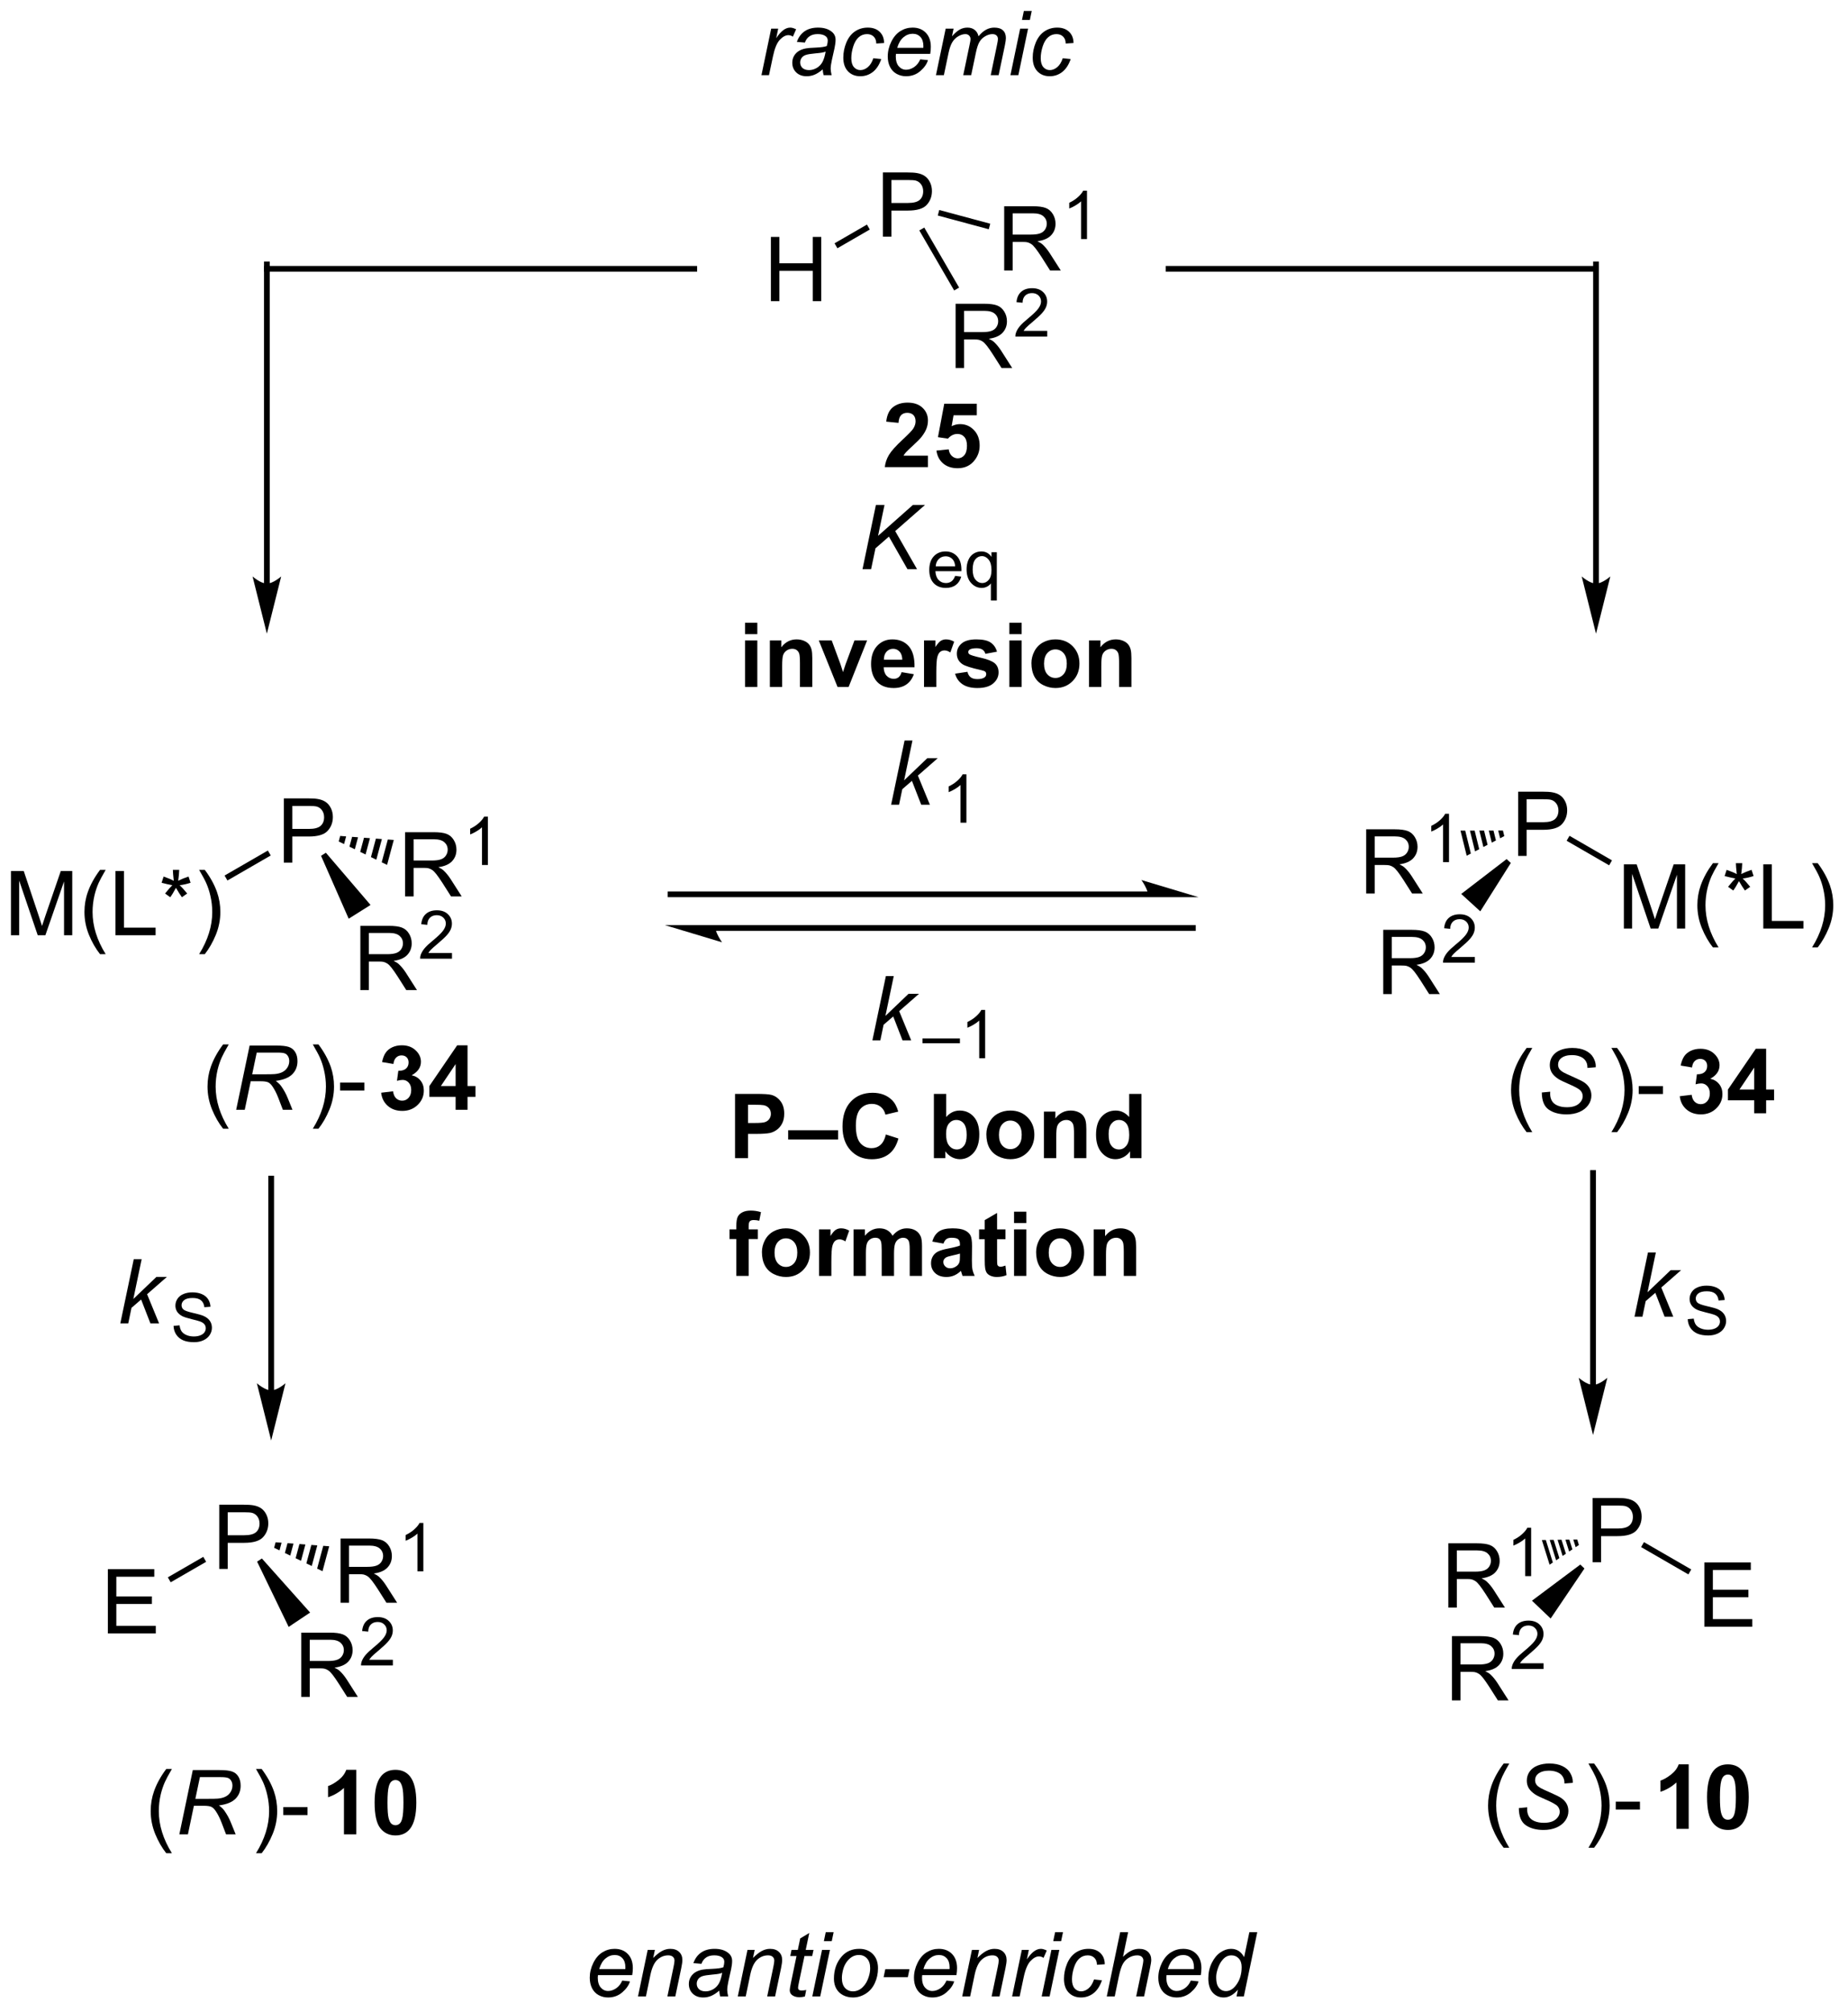 <?xml version="1.0" encoding="UTF-8"?>
<!DOCTYPE svg PUBLIC '-//W3C//DTD SVG 1.0//EN'
          'http://www.w3.org/TR/2001/REC-SVG-20010904/DTD/svg10.dtd'>
<svg stroke-dasharray="none" shape-rendering="auto" xmlns="http://www.w3.org/2000/svg" font-family="'Dialog'" text-rendering="auto" width="452" fill-opacity="1" color-interpolation="auto" color-rendering="auto" preserveAspectRatio="xMidYMid meet" font-size="12px" viewBox="0 0 452 492" fill="black" xmlns:xlink="http://www.w3.org/1999/xlink" stroke="black" image-rendering="auto" stroke-miterlimit="10" stroke-linecap="square" stroke-linejoin="miter" font-style="normal" stroke-width="1" height="492" stroke-dashoffset="0" font-weight="normal" stroke-opacity="1"
><!--Generated by the Batik Graphics2D SVG Generator--><defs id="genericDefs"
  /><g
  ><defs id="defs1"
    ><clipPath clipPathUnits="userSpaceOnUse" id="clipPath1"
      ><path d="M2.044 2.148 L171.184 2.148 L171.184 186.293 L2.044 186.293 L2.044 2.148 Z"
      /></clipPath
      ><clipPath clipPathUnits="userSpaceOnUse" id="clipPath2"
      ><path d="M157.482 132.541 L157.482 311.566 L321.919 311.566 L321.919 132.541 Z"
      /></clipPath
    ></defs
    ><g transform="scale(2.667,2.667) translate(-2.044,-2.148) matrix(1.029,0,0,1.029,-159.942,-134.183)"
    ><path d="M299.655 255.88 L299.655 236.999 L299.655 236.744 L299.144 236.744 L299.144 236.999 L299.144 255.88 L299.144 256.135 L299.655 256.135 L299.655 255.88 ZM299.4 260.344 L300.675 255.242 C300.675 255.242 299.958 255.88 299.4 255.88 C298.841 255.88 298.124 255.242 298.124 255.242 Z" stroke="none" clip-path="url(#clipPath2)"
    /></g
    ><g transform="matrix(2.743,0,0,2.743,-431.962,-363.551)"
    ><path d="M236.205 153.636 L236.205 147.91 L238.366 147.91 Q238.937 147.91 239.236 147.964 Q239.658 148.035 239.942 148.233 Q240.228 148.428 240.403 148.785 Q240.577 149.139 240.577 149.566 Q240.577 150.295 240.111 150.803 Q239.648 151.308 238.431 151.308 L236.963 151.308 L236.963 153.636 L236.205 153.636 ZM236.963 150.631 L238.445 150.631 Q239.179 150.631 239.486 150.358 Q239.796 150.084 239.796 149.589 Q239.796 149.23 239.614 148.975 Q239.431 148.717 239.135 148.636 Q238.945 148.584 238.429 148.584 L236.963 148.584 L236.963 150.631 Z" stroke="none" clip-path="url(#clipPath2)"
    /></g
    ><g transform="matrix(2.743,0,0,2.743,-431.962,-363.551)"
    ><path d="M226.216 159.383 L226.216 153.657 L226.974 153.657 L226.974 156.008 L229.951 156.008 L229.951 153.657 L230.708 153.657 L230.708 159.383 L229.951 159.383 L229.951 156.683 L226.974 156.683 L226.974 159.383 L226.216 159.383 Z" stroke="none" clip-path="url(#clipPath2)"
    /></g
    ><g transform="matrix(2.743,0,0,2.743,-431.962,-363.551)"
    ><path d="M234.781 152.557 L235.036 152.999 L232.148 154.667 L231.893 154.226 Z" stroke="none" clip-path="url(#clipPath2)"
    /></g
    ><g transform="matrix(2.743,0,0,2.743,-431.962,-363.551)"
    ><path d="M242.687 165.341 L242.687 159.614 L245.226 159.614 Q245.992 159.614 246.391 159.768 Q246.789 159.921 247.026 160.312 Q247.266 160.703 247.266 161.177 Q247.266 161.786 246.87 162.205 Q246.476 162.622 245.651 162.734 Q245.953 162.88 246.109 163.02 Q246.44 163.325 246.737 163.781 L247.734 165.341 L246.781 165.341 L246.023 164.148 Q245.69 163.632 245.474 163.359 Q245.26 163.085 245.091 162.976 Q244.922 162.867 244.745 162.825 Q244.617 162.796 244.323 162.796 L243.445 162.796 L243.445 165.341 L242.687 165.341 ZM243.445 162.14 L245.073 162.14 Q245.594 162.14 245.885 162.033 Q246.18 161.927 246.331 161.69 Q246.484 161.453 246.484 161.177 Q246.484 160.77 246.187 160.51 Q245.893 160.247 245.258 160.247 L243.445 160.247 L243.445 162.14 Z" stroke="none" clip-path="url(#clipPath2)"
    /></g
    ><g transform="matrix(2.743,0,0,2.743,-431.962,-363.551)"
    ><path d="M250.856 162.033 L250.856 162.541 L248.016 162.541 Q248.01 162.349 248.079 162.173 Q248.186 161.884 248.424 161.603 Q248.665 161.322 249.116 160.953 Q249.815 160.379 250.061 160.043 Q250.307 159.707 250.307 159.408 Q250.307 159.095 250.083 158.881 Q249.86 158.664 249.499 158.664 Q249.118 158.664 248.889 158.892 Q248.661 159.121 248.659 159.525 L248.116 159.47 Q248.173 158.863 248.536 158.547 Q248.899 158.228 249.51 158.228 Q250.13 158.228 250.489 158.572 Q250.85 158.914 250.85 159.42 Q250.85 159.677 250.745 159.927 Q250.639 160.175 250.393 160.451 Q250.149 160.726 249.581 161.207 Q249.106 161.605 248.971 161.748 Q248.837 161.89 248.749 162.033 L250.856 162.033 Z" stroke="none" clip-path="url(#clipPath2)"
    /></g
    ><g transform="matrix(2.743,0,0,2.743,-431.962,-363.551)"
    ><path d="M239.451 153.079 L239.893 152.823 L243 158.174 L242.559 158.43 Z" stroke="none" clip-path="url(#clipPath2)"
    /></g
    ><g transform="matrix(2.743,0,0,2.743,-431.962,-363.551)"
    ><path d="M247.02 156.649 L247.02 150.922 L249.559 150.922 Q250.324 150.922 250.723 151.076 Q251.121 151.229 251.358 151.62 Q251.598 152.011 251.598 152.485 Q251.598 153.094 251.202 153.513 Q250.809 153.93 249.983 154.042 Q250.285 154.188 250.442 154.328 Q250.772 154.633 251.069 155.089 L252.067 156.649 L251.113 156.649 L250.356 155.456 Q250.022 154.94 249.806 154.667 Q249.593 154.393 249.423 154.284 Q249.254 154.175 249.077 154.133 Q248.949 154.104 248.655 154.104 L247.778 154.104 L247.778 156.649 L247.02 156.649 ZM247.778 153.448 L249.405 153.448 Q249.926 153.448 250.218 153.341 Q250.512 153.235 250.663 152.998 Q250.817 152.761 250.817 152.485 Q250.817 152.078 250.52 151.818 Q250.225 151.555 249.59 151.555 L247.778 151.555 L247.778 153.448 Z" stroke="none" clip-path="url(#clipPath2)"
    /></g
    ><g transform="matrix(2.743,0,0,2.743,-431.962,-363.551)"
    ><path d="M254.403 153.849 L253.876 153.849 L253.876 150.487 Q253.684 150.669 253.376 150.851 Q253.067 151.032 252.821 151.124 L252.821 150.614 Q253.262 150.405 253.593 150.11 Q253.925 149.814 254.063 149.536 L254.403 149.536 L254.403 153.849 Z" stroke="none" clip-path="url(#clipPath2)"
    /></g
    ><g transform="matrix(2.743,0,0,2.743,-431.962,-363.551)"
    ><path d="M241.098 151.75 L241.23 151.258 L245.777 152.48 L245.644 152.973 Z" stroke="none" clip-path="url(#clipPath2)"
    /></g
    ><g transform="matrix(2.743,0,0,2.743,-431.962,-363.551)"
    ><path d="M182.786 209.433 L182.786 203.706 L184.948 203.706 Q185.518 203.706 185.817 203.761 Q186.239 203.831 186.523 204.029 Q186.81 204.225 186.984 204.581 Q187.159 204.936 187.159 205.363 Q187.159 206.092 186.692 206.6 Q186.229 207.105 185.013 207.105 L183.544 207.105 L183.544 209.433 L182.786 209.433 ZM183.544 206.428 L185.026 206.428 Q185.76 206.428 186.067 206.154 Q186.377 205.881 186.377 205.386 Q186.377 205.027 186.195 204.772 Q186.013 204.514 185.716 204.433 Q185.526 204.381 185.01 204.381 L183.544 204.381 L183.544 206.428 Z" stroke="none" clip-path="url(#clipPath2)"
    /></g
    ><g transform="matrix(2.743,0,0,2.743,-431.962,-363.551)"
    ><path d="M158.454 215.905 L158.454 210.178 L159.595 210.178 L160.951 214.233 Q161.139 214.798 161.225 215.079 Q161.321 214.767 161.529 214.163 L162.899 210.178 L163.92 210.178 L163.92 215.905 L163.188 215.905 L163.188 211.111 L161.524 215.905 L160.842 215.905 L159.186 211.03 L159.186 215.905 L158.454 215.905 ZM166.397 217.59 Q165.813 216.855 165.41 215.871 Q165.008 214.884 165.008 213.829 Q165.008 212.9 165.311 212.048 Q165.662 211.061 166.397 210.079 L166.899 210.079 Q166.428 210.892 166.274 211.241 Q166.037 211.78 165.899 212.366 Q165.732 213.095 165.732 213.835 Q165.732 215.712 166.899 217.59 L166.397 217.59 ZM167.774 215.905 L167.774 210.178 L168.532 210.178 L168.532 215.228 L171.352 215.228 L171.352 215.905 L167.774 215.905 ZM171.887 211.228 L172.067 210.673 Q172.69 210.892 172.971 211.053 Q172.895 210.345 172.893 210.079 L173.458 210.079 Q173.447 210.467 173.369 211.048 Q173.77 210.845 174.291 210.673 L174.471 211.228 Q173.973 211.392 173.497 211.447 Q173.736 211.655 174.169 212.186 L173.7 212.517 Q173.473 212.21 173.166 211.678 Q172.877 212.228 172.658 212.517 L172.197 212.186 Q172.65 211.626 172.846 211.447 Q172.341 211.35 171.887 211.228 ZM175.74 217.59 L175.235 217.59 Q176.404 215.712 176.404 213.835 Q176.404 213.1 176.235 212.376 Q176.102 211.79 175.865 211.251 Q175.712 210.9 175.235 210.079 L175.74 210.079 Q176.475 211.061 176.826 212.048 Q177.126 212.9 177.126 213.829 Q177.126 214.884 176.722 215.871 Q176.318 216.855 175.74 217.59 Z" stroke="none" clip-path="url(#clipPath2)"
    /></g
    ><g transform="matrix(2.743,0,0,2.743,-431.962,-363.551)"
    ><path d="M181.363 208.354 L181.618 208.796 L177.758 211.025 L177.503 210.583 Z" stroke="none" clip-path="url(#clipPath2)"
    /></g
    ><g transform="matrix(2.743,0,0,2.743,-431.962,-363.551)"
    ><path d="M189.611 220.795 L189.611 215.068 L192.15 215.068 Q192.916 215.068 193.314 215.222 Q193.713 215.375 193.95 215.766 Q194.189 216.157 194.189 216.631 Q194.189 217.24 193.793 217.659 Q193.4 218.076 192.575 218.188 Q192.877 218.334 193.033 218.475 Q193.364 218.779 193.661 219.235 L194.658 220.795 L193.705 220.795 L192.947 219.602 Q192.614 219.087 192.398 218.813 Q192.184 218.54 192.015 218.43 Q191.845 218.321 191.668 218.279 Q191.541 218.25 191.246 218.25 L190.369 218.25 L190.369 220.795 L189.611 220.795 ZM190.369 217.594 L191.996 217.594 Q192.517 217.594 192.809 217.488 Q193.103 217.381 193.254 217.144 Q193.408 216.907 193.408 216.631 Q193.408 216.225 193.111 215.964 Q192.817 215.701 192.181 215.701 L190.369 215.701 L190.369 217.594 Z" stroke="none" clip-path="url(#clipPath2)"
    /></g
    ><g transform="matrix(2.743,0,0,2.743,-431.962,-363.551)"
    ><path d="M197.78 217.487 L197.78 217.995 L194.94 217.995 Q194.934 217.803 195.002 217.628 Q195.11 217.339 195.348 217.057 Q195.588 216.776 196.04 216.407 Q196.739 215.833 196.985 215.497 Q197.231 215.161 197.231 214.862 Q197.231 214.549 197.006 214.335 Q196.784 214.118 196.422 214.118 Q196.042 214.118 195.813 214.346 Q195.584 214.575 195.583 214.979 L195.04 214.924 Q195.096 214.317 195.459 214.001 Q195.823 213.682 196.434 213.682 Q197.053 213.682 197.413 214.026 Q197.774 214.368 197.774 214.874 Q197.774 215.131 197.668 215.381 Q197.563 215.63 197.317 215.905 Q197.073 216.18 196.504 216.661 Q196.03 217.059 195.895 217.202 Q195.76 217.344 195.672 217.487 L197.78 217.487 Z" stroke="none" clip-path="url(#clipPath2)"
    /></g
    ><g transform="matrix(2.743,0,0,2.743,-431.962,-363.551)"
    ><path d="M186.104 208.823 L186.536 208.552 L190.519 213.206 L188.57 214.431 Z" stroke="none" clip-path="url(#clipPath2)"
    /></g
    ><g transform="matrix(2.743,0,0,2.743,-431.962,-363.551)"
    ><path d="M193.601 212.445 L193.601 206.719 L196.14 206.719 Q196.906 206.719 197.304 206.872 Q197.702 207.026 197.94 207.417 Q198.179 207.807 198.179 208.281 Q198.179 208.891 197.783 209.31 Q197.39 209.726 196.565 209.839 Q196.867 209.984 197.023 210.125 Q197.353 210.43 197.65 210.885 L198.648 212.445 L197.695 212.445 L196.937 211.253 Q196.603 210.737 196.387 210.464 Q196.174 210.19 196.005 210.081 Q195.835 209.971 195.658 209.93 Q195.531 209.901 195.236 209.901 L194.359 209.901 L194.359 212.445 L193.601 212.445 ZM194.359 209.245 L195.986 209.245 Q196.507 209.245 196.799 209.138 Q197.093 209.031 197.244 208.794 Q197.398 208.557 197.398 208.281 Q197.398 207.875 197.101 207.615 Q196.807 207.351 196.171 207.351 L194.359 207.351 L194.359 209.245 Z" stroke="none" clip-path="url(#clipPath2)"
    /></g
    ><g transform="matrix(2.743,0,0,2.743,-431.962,-363.551)"
    ><path d="M200.984 209.645 L200.457 209.645 L200.457 206.284 Q200.266 206.466 199.957 206.647 Q199.648 206.829 199.402 206.921 L199.402 206.411 Q199.844 206.202 200.174 205.907 Q200.506 205.61 200.644 205.333 L200.984 205.333 L200.984 209.645 Z" stroke="none" clip-path="url(#clipPath2)"
    /></g
    ><g transform="matrix(2.743,0,0,2.743,-431.962,-363.551)"
    ><path d="M187.811 207.054 L188.342 207.094 L188.158 207.779 L187.679 207.547 ZM188.873 207.134 L189.404 207.173 L189.117 208.243 L188.638 208.011 ZM189.935 207.213 L190.466 207.253 L190.076 208.707 L189.596 208.475 ZM190.998 207.292 L191.529 207.332 L191.034 209.171 L190.555 208.939 ZM192.06 207.372 L192.59 207.411 L191.993 209.634 L191.514 209.402 Z" stroke="none" clip-path="url(#clipPath2)"
    /></g
    ><g transform="matrix(2.743,0,0,2.743,-431.962,-363.551)"
    ><path d="M234.387 183.274 L235.582 177.548 L236.348 177.548 L235.772 180.305 L238.882 177.548 L239.96 177.548 L237.301 179.878 L239.249 183.274 L238.395 183.274 L236.741 180.371 L235.543 181.415 L235.152 183.274 L234.387 183.274 Z" stroke="none" clip-path="url(#clipPath2)"
    /></g
    ><g transform="matrix(2.743,0,0,2.743,-431.962,-363.551)"
    ><path d="M242.644 183.872 L243.189 183.939 Q243.06 184.417 242.71 184.681 Q242.362 184.945 241.821 184.945 Q241.138 184.945 240.737 184.525 Q240.339 184.103 240.339 183.345 Q240.339 182.56 240.743 182.126 Q241.148 181.693 241.792 181.693 Q242.415 181.693 242.81 182.118 Q243.206 182.542 243.206 183.312 Q243.206 183.359 243.204 183.452 L240.884 183.452 Q240.913 183.966 241.173 184.239 Q241.435 184.511 241.823 184.511 Q242.114 184.511 242.32 184.359 Q242.525 184.206 242.644 183.872 ZM240.913 183.019 L242.65 183.019 Q242.614 182.626 242.45 182.431 Q242.198 182.126 241.798 182.126 Q241.435 182.126 241.187 182.37 Q240.939 182.613 240.913 183.019 ZM245.834 186.068 L245.834 184.542 Q245.711 184.716 245.49 184.831 Q245.27 184.945 245.02 184.945 Q244.467 184.945 244.066 184.503 Q243.666 184.06 243.666 183.288 Q243.666 182.82 243.828 182.448 Q243.992 182.076 244.301 181.884 Q244.609 181.693 244.979 181.693 Q245.557 181.693 245.887 182.179 L245.887 181.763 L246.362 181.763 L246.362 186.068 L245.834 186.068 ZM244.209 183.31 Q244.209 183.91 244.461 184.21 Q244.713 184.511 245.065 184.511 Q245.4 184.511 245.643 184.226 Q245.887 183.939 245.887 183.357 Q245.887 182.736 245.631 182.423 Q245.375 182.109 245.029 182.109 Q244.686 182.109 244.447 182.4 Q244.209 182.691 244.209 183.31 Z" stroke="none" clip-path="url(#clipPath2)"
    /></g
    ><g transform="matrix(2.743,0,0,2.743,-431.962,-363.551)"
    ><path d="M223.911 189.063 L223.911 188.048 L225.007 188.048 L225.007 189.063 L223.911 189.063 ZM223.911 193.774 L223.911 189.626 L225.007 189.626 L225.007 193.774 L223.911 193.774 ZM229.907 193.774 L228.808 193.774 L228.808 191.657 Q228.808 190.985 228.738 190.787 Q228.667 190.589 228.509 190.48 Q228.352 190.371 228.129 190.371 Q227.845 190.371 227.618 190.527 Q227.392 190.683 227.305 190.941 Q227.222 191.199 227.222 191.894 L227.222 193.774 L226.126 193.774 L226.126 189.626 L227.144 189.626 L227.144 190.235 Q227.688 189.532 228.511 189.532 Q228.876 189.532 229.175 189.662 Q229.477 189.792 229.631 189.996 Q229.785 190.199 229.845 190.457 Q229.907 190.714 229.907 191.196 L229.907 193.774 ZM232.161 193.774 L230.489 189.626 L231.64 189.626 L232.421 191.743 L232.648 192.449 Q232.739 192.18 232.763 192.095 Q232.817 191.917 232.88 191.743 L233.669 189.626 L234.796 189.626 L233.148 193.774 L232.161 193.774 ZM237.871 192.454 L238.964 192.636 Q238.754 193.238 238.298 193.553 Q237.845 193.868 237.16 193.868 Q236.079 193.868 235.558 193.16 Q235.149 192.595 235.149 191.73 Q235.149 190.699 235.688 190.115 Q236.227 189.532 237.05 189.532 Q237.977 189.532 238.511 190.144 Q239.048 190.753 239.024 192.016 L236.274 192.016 Q236.285 192.503 236.537 192.777 Q236.792 193.048 237.173 193.048 Q237.43 193.048 237.605 192.907 Q237.782 192.766 237.871 192.454 ZM237.933 191.345 Q237.923 190.868 237.688 190.621 Q237.454 190.371 237.118 190.371 Q236.759 190.371 236.524 190.634 Q236.29 190.894 236.292 191.345 L237.933 191.345 ZM240.968 193.774 L239.872 193.774 L239.872 189.626 L240.89 189.626 L240.89 190.214 Q241.153 189.798 241.362 189.665 Q241.57 189.532 241.835 189.532 Q242.21 189.532 242.559 189.738 L242.218 190.696 Q241.942 190.516 241.703 190.516 Q241.474 190.516 241.312 190.644 Q241.153 190.769 241.059 191.102 Q240.968 191.433 240.968 192.493 L240.968 193.774 ZM242.644 192.589 L243.746 192.423 Q243.816 192.743 244.03 192.91 Q244.246 193.074 244.634 193.074 Q245.058 193.074 245.274 192.917 Q245.417 192.808 245.417 192.626 Q245.417 192.501 245.339 192.417 Q245.259 192.339 244.972 192.274 Q243.644 191.98 243.29 191.738 Q242.798 191.402 242.798 190.805 Q242.798 190.266 243.222 189.899 Q243.649 189.532 244.542 189.532 Q245.394 189.532 245.808 189.811 Q246.222 190.087 246.379 190.628 L245.345 190.821 Q245.277 190.579 245.092 190.451 Q244.907 190.321 244.563 190.321 Q244.129 190.321 243.941 190.441 Q243.816 190.527 243.816 190.665 Q243.816 190.782 243.925 190.863 Q244.074 190.972 244.951 191.173 Q245.829 191.371 246.175 191.66 Q246.519 191.954 246.519 192.477 Q246.519 193.048 246.042 193.459 Q245.566 193.868 244.634 193.868 Q243.785 193.868 243.29 193.524 Q242.798 193.18 242.644 192.589 ZM247.481 189.063 L247.481 188.048 L248.578 188.048 L248.578 189.063 L247.481 189.063 ZM247.481 193.774 L247.481 189.626 L248.578 189.626 L248.578 193.774 L247.481 193.774 ZM249.449 191.641 Q249.449 191.095 249.717 190.584 Q249.988 190.071 250.483 189.803 Q250.977 189.532 251.587 189.532 Q252.527 189.532 253.129 190.144 Q253.73 190.753 253.73 191.688 Q253.73 192.628 253.123 193.248 Q252.517 193.868 251.595 193.868 Q251.024 193.868 250.506 193.61 Q249.988 193.352 249.717 192.855 Q249.449 192.355 249.449 191.641 ZM250.574 191.699 Q250.574 192.316 250.865 192.644 Q251.16 192.972 251.589 192.972 Q252.019 192.972 252.311 192.644 Q252.602 192.316 252.602 191.691 Q252.602 191.082 252.311 190.753 Q252.019 190.425 251.589 190.425 Q251.16 190.425 250.865 190.753 Q250.574 191.082 250.574 191.699 ZM258.364 193.774 L257.265 193.774 L257.265 191.657 Q257.265 190.985 257.195 190.787 Q257.125 190.589 256.966 190.48 Q256.809 190.371 256.586 190.371 Q256.302 190.371 256.075 190.527 Q255.849 190.683 255.763 190.941 Q255.679 191.199 255.679 191.894 L255.679 193.774 L254.583 193.774 L254.583 189.626 L255.601 189.626 L255.601 190.235 Q256.145 189.532 256.968 189.532 Q257.333 189.532 257.632 189.662 Q257.934 189.792 258.088 189.996 Q258.242 190.199 258.302 190.457 Q258.364 190.714 258.364 191.196 L258.364 193.774 Z" stroke="none" clip-path="url(#clipPath2)"
    /></g
    ><g transform="matrix(2.743,0,0,2.743,-431.962,-363.551)"
    ><path d="M236.937 204.274 L238.137 198.548 L238.84 198.548 L238.098 202.097 L240.161 200.126 L241.093 200.126 L239.325 201.673 L240.395 204.274 L239.622 204.274 L238.793 202.144 L237.934 202.886 L237.645 204.274 L236.937 204.274 Z" stroke="none" clip-path="url(#clipPath2)"
    /></g
    ><g transform="matrix(2.743,0,0,2.743,-431.962,-363.551)"
    ><path d="M243.652 205.874 L243.125 205.874 L243.125 202.513 Q242.933 202.695 242.625 202.876 Q242.316 203.058 242.07 203.15 L242.07 202.64 Q242.511 202.431 242.841 202.136 Q243.173 201.839 243.312 201.562 L243.652 201.562 L243.652 205.874 Z" stroke="none" clip-path="url(#clipPath2)"
    /></g
    ><g transform="matrix(2.743,0,0,2.743,-431.962,-363.551)"
    ><path d="M235.268 225.274 L236.469 219.548 L237.172 219.548 L236.43 223.097 L238.492 221.126 L239.424 221.126 L237.656 222.673 L238.727 225.274 L237.953 225.274 L237.125 223.144 L236.266 223.886 L235.977 225.274 L235.268 225.274 Z" stroke="none" clip-path="url(#clipPath2)"
    /></g
    ><g transform="matrix(2.743,0,0,2.743,-431.962,-363.551)"
    ><path d="M239.736 225.532 L239.736 225.107 L243.073 225.107 L243.073 225.532 L239.736 225.532 ZM245.321 226.874 L244.793 226.874 L244.793 223.513 Q244.602 223.695 244.293 223.876 Q243.985 224.058 243.738 224.15 L243.738 223.64 Q244.18 223.431 244.51 223.136 Q244.842 222.839 244.981 222.562 L245.321 222.562 L245.321 226.874 Z" stroke="none" clip-path="url(#clipPath2)"
    /></g
    ><g transform="matrix(2.743,0,0,2.743,-431.962,-363.551)"
    ><path d="M223.02 235.774 L223.02 230.048 L224.875 230.048 Q225.929 230.048 226.25 230.134 Q226.742 230.261 227.072 230.694 Q227.406 231.126 227.406 231.808 Q227.406 232.337 227.213 232.696 Q227.023 233.055 226.729 233.261 Q226.435 233.464 226.13 233.532 Q225.716 233.613 224.929 233.613 L224.177 233.613 L224.177 235.774 L223.02 235.774 ZM224.177 231.016 L224.177 232.641 L224.81 232.641 Q225.492 232.641 225.721 232.553 Q225.953 232.462 226.083 232.272 Q226.216 232.079 226.216 231.824 Q226.216 231.511 226.031 231.308 Q225.849 231.105 225.567 231.055 Q225.359 231.016 224.734 231.016 L224.177 231.016 ZM227.757 234.11 L227.757 233.29 L232.208 233.29 L232.208 234.11 L227.757 234.11 ZM236.47 233.667 L237.589 234.024 Q237.332 234.962 236.733 235.417 Q236.134 235.873 235.212 235.873 Q234.071 235.873 233.337 235.095 Q232.602 234.313 232.602 232.962 Q232.602 231.532 233.339 230.74 Q234.079 229.949 235.282 229.949 Q236.332 229.949 236.988 230.571 Q237.379 230.938 237.574 231.626 L236.431 231.899 Q236.329 231.454 236.006 231.196 Q235.683 230.938 235.222 230.938 Q234.587 230.938 234.188 231.397 Q233.793 231.852 233.793 232.876 Q233.793 233.962 234.183 234.423 Q234.574 234.884 235.199 234.884 Q235.66 234.884 235.99 234.592 Q236.324 234.298 236.47 233.667 ZM240.751 235.774 L240.751 230.048 L241.847 230.048 L241.847 232.11 Q242.355 231.532 243.05 231.532 Q243.808 231.532 244.303 232.082 Q244.8 232.628 244.8 233.657 Q244.8 234.72 244.295 235.295 Q243.79 235.868 243.066 235.868 Q242.712 235.868 242.365 235.691 Q242.019 235.511 241.769 235.165 L241.769 235.774 L240.751 235.774 ZM241.839 233.61 Q241.839 234.253 242.043 234.563 Q242.329 235.001 242.8 235.001 Q243.165 235.001 243.42 234.691 Q243.675 234.378 243.675 233.712 Q243.675 233.001 243.418 232.686 Q243.16 232.371 242.759 232.371 Q242.363 232.371 242.1 232.678 Q241.839 232.985 241.839 233.61 ZM245.429 233.641 Q245.429 233.095 245.697 232.584 Q245.968 232.071 246.463 231.803 Q246.958 231.532 247.567 231.532 Q248.507 231.532 249.109 232.144 Q249.71 232.753 249.71 233.688 Q249.71 234.628 249.104 235.248 Q248.497 235.868 247.575 235.868 Q247.005 235.868 246.487 235.61 Q245.968 235.352 245.697 234.855 Q245.429 234.355 245.429 233.641 ZM246.554 233.699 Q246.554 234.316 246.846 234.644 Q247.14 234.972 247.57 234.972 Q248 234.972 248.291 234.644 Q248.583 234.316 248.583 233.691 Q248.583 233.082 248.291 232.753 Q248 232.425 247.57 232.425 Q247.14 232.425 246.846 232.753 Q246.554 233.082 246.554 233.699 ZM254.345 235.774 L253.246 235.774 L253.246 233.657 Q253.246 232.985 253.175 232.787 Q253.105 232.589 252.946 232.48 Q252.79 232.371 252.566 232.371 Q252.282 232.371 252.056 232.527 Q251.829 232.683 251.743 232.941 Q251.66 233.199 251.66 233.894 L251.66 235.774 L250.563 235.774 L250.563 231.626 L251.582 231.626 L251.582 232.235 Q252.126 231.532 252.949 231.532 Q253.313 231.532 253.613 231.662 Q253.915 231.792 254.069 231.996 Q254.222 232.199 254.282 232.457 Q254.345 232.714 254.345 233.196 L254.345 235.774 ZM259.263 235.774 L258.242 235.774 L258.242 235.165 Q257.989 235.519 257.643 235.694 Q257.296 235.868 256.945 235.868 Q256.231 235.868 255.721 235.292 Q255.21 234.714 255.21 233.683 Q255.21 232.628 255.705 232.082 Q256.203 231.532 256.961 231.532 Q257.656 231.532 258.164 232.11 L258.164 230.048 L259.263 230.048 L259.263 235.774 ZM256.333 233.61 Q256.333 234.274 256.515 234.571 Q256.781 235.001 257.257 235.001 Q257.638 235.001 257.903 234.678 Q258.169 234.355 258.169 233.714 Q258.169 233.001 257.911 232.686 Q257.653 232.371 257.25 232.371 Q256.859 232.371 256.596 232.683 Q256.333 232.993 256.333 233.61 Z" stroke="none" clip-path="url(#clipPath2)"
    /></g
    ><g transform="matrix(2.743,0,0,2.743,-431.962,-363.551)"
    ><path d="M222.527 242.126 L223.136 242.126 L223.136 241.813 Q223.136 241.29 223.248 241.032 Q223.36 240.774 223.657 240.613 Q223.957 240.449 224.415 240.449 Q224.884 240.449 225.332 240.589 L225.183 241.355 Q224.923 241.292 224.681 241.292 Q224.441 241.292 224.337 241.404 Q224.235 241.516 224.235 241.832 L224.235 242.126 L225.056 242.126 L225.056 242.988 L224.235 242.988 L224.235 246.274 L223.136 246.274 L223.136 242.988 L222.527 242.988 L222.527 242.126 ZM225.418 244.141 Q225.418 243.595 225.686 243.084 Q225.957 242.571 226.451 242.303 Q226.946 242.032 227.556 242.032 Q228.496 242.032 229.097 242.644 Q229.699 243.253 229.699 244.188 Q229.699 245.128 229.092 245.748 Q228.485 246.368 227.563 246.368 Q226.993 246.368 226.475 246.11 Q225.957 245.852 225.686 245.355 Q225.418 244.855 225.418 244.141 ZM226.543 244.199 Q226.543 244.816 226.834 245.144 Q227.129 245.472 227.558 245.472 Q227.988 245.472 228.28 245.144 Q228.571 244.816 228.571 244.191 Q228.571 243.582 228.28 243.253 Q227.988 242.925 227.558 242.925 Q227.129 242.925 226.834 243.253 Q226.543 243.582 226.543 244.199 ZM231.609 246.274 L230.513 246.274 L230.513 242.126 L231.531 242.126 L231.531 242.714 Q231.794 242.298 232.002 242.165 Q232.21 242.032 232.476 242.032 Q232.851 242.032 233.2 242.238 L232.859 243.196 Q232.583 243.016 232.343 243.016 Q232.114 243.016 231.953 243.144 Q231.794 243.269 231.7 243.602 Q231.609 243.933 231.609 244.993 L231.609 246.274 ZM233.589 242.126 L234.602 242.126 L234.602 242.691 Q235.144 242.032 235.894 242.032 Q236.293 242.032 236.584 242.196 Q236.879 242.36 237.066 242.691 Q237.339 242.36 237.655 242.196 Q237.972 242.032 238.332 242.032 Q238.79 242.032 239.105 242.217 Q239.423 242.402 239.579 242.761 Q239.691 243.027 239.691 243.621 L239.691 246.274 L238.595 246.274 L238.595 243.902 Q238.595 243.285 238.48 243.105 Q238.329 242.871 238.011 242.871 Q237.782 242.871 237.579 243.011 Q237.376 243.152 237.285 243.425 Q237.196 243.696 237.196 244.282 L237.196 246.274 L236.097 246.274 L236.097 244.001 Q236.097 243.394 236.037 243.22 Q235.98 243.042 235.858 242.957 Q235.735 242.871 235.524 242.871 Q235.269 242.871 235.066 243.009 Q234.863 243.144 234.774 243.402 Q234.688 243.66 234.688 244.259 L234.688 246.274 L233.589 246.274 L233.589 242.126 ZM241.606 243.391 L240.609 243.212 Q240.778 242.61 241.187 242.321 Q241.599 242.032 242.406 242.032 Q243.14 242.032 243.5 242.207 Q243.859 242.378 244.005 242.647 Q244.153 242.915 244.153 243.628 L244.14 244.91 Q244.14 245.457 244.192 245.717 Q244.247 245.977 244.39 246.274 L243.304 246.274 Q243.263 246.165 243.2 245.949 Q243.172 245.852 243.161 245.821 Q242.88 246.095 242.56 246.232 Q242.239 246.368 241.875 246.368 Q241.234 246.368 240.864 246.022 Q240.497 245.673 240.497 245.141 Q240.497 244.79 240.664 244.514 Q240.833 244.238 241.135 244.092 Q241.437 243.946 242.007 243.837 Q242.778 243.691 243.075 243.566 L243.075 243.457 Q243.075 243.141 242.919 243.006 Q242.763 242.871 242.328 242.871 Q242.036 242.871 241.872 242.988 Q241.708 243.102 241.606 243.391 ZM243.075 244.282 Q242.864 244.352 242.406 244.451 Q241.95 244.548 241.81 244.641 Q241.593 244.792 241.593 245.027 Q241.593 245.259 241.765 245.428 Q241.937 245.595 242.203 245.595 Q242.5 245.595 242.77 245.399 Q242.968 245.251 243.031 245.035 Q243.075 244.894 243.075 244.501 L243.075 244.282 ZM247.136 242.126 L247.136 243.001 L246.386 243.001 L246.386 244.673 Q246.386 245.18 246.407 245.264 Q246.431 245.347 246.506 245.402 Q246.582 245.457 246.691 245.457 Q246.845 245.457 247.134 245.352 L247.227 246.204 Q246.845 246.368 246.36 246.368 Q246.063 246.368 245.824 246.269 Q245.587 246.167 245.475 246.011 Q245.363 245.852 245.321 245.582 Q245.285 245.391 245.285 244.808 L245.285 243.001 L244.782 243.001 L244.782 242.126 L245.285 242.126 L245.285 241.3 L246.386 240.66 L246.386 242.126 L247.136 242.126 ZM247.899 241.563 L247.899 240.548 L248.996 240.548 L248.996 241.563 L247.899 241.563 ZM247.899 246.274 L247.899 242.126 L248.996 242.126 L248.996 246.274 L247.899 246.274 ZM249.867 244.141 Q249.867 243.595 250.135 243.084 Q250.406 242.571 250.901 242.303 Q251.395 242.032 252.005 242.032 Q252.945 242.032 253.547 242.644 Q254.148 243.253 254.148 244.188 Q254.148 245.128 253.541 245.748 Q252.935 246.368 252.013 246.368 Q251.442 246.368 250.924 246.11 Q250.406 245.852 250.135 245.355 Q249.867 244.855 249.867 244.141 ZM250.992 244.199 Q250.992 244.816 251.284 245.144 Q251.578 245.472 252.007 245.472 Q252.437 245.472 252.729 245.144 Q253.02 244.816 253.02 244.191 Q253.02 243.582 252.729 243.253 Q252.437 242.925 252.007 242.925 Q251.578 242.925 251.284 243.253 Q250.992 243.582 250.992 244.199 ZM258.782 246.274 L257.683 246.274 L257.683 244.157 Q257.683 243.485 257.613 243.287 Q257.543 243.089 257.384 242.98 Q257.228 242.871 257.003 242.871 Q256.72 242.871 256.493 243.027 Q256.267 243.183 256.181 243.441 Q256.097 243.699 256.097 244.394 L256.097 246.274 L255.001 246.274 L255.001 242.126 L256.019 242.126 L256.019 242.735 Q256.563 242.032 257.386 242.032 Q257.751 242.032 258.05 242.162 Q258.353 242.292 258.506 242.496 Q258.66 242.699 258.72 242.957 Q258.782 243.214 258.782 243.696 L258.782 246.274 Z" stroke="none" clip-path="url(#clipPath2)"
    /></g
    ><g transform="matrix(2.743,0,0,2.743,-431.962,-363.551)"
    ><path d="M292.849 208.834 L292.849 203.108 L295.01 203.108 Q295.58 203.108 295.88 203.162 Q296.302 203.233 296.586 203.431 Q296.872 203.626 297.047 203.983 Q297.221 204.337 297.221 204.764 Q297.221 205.493 296.755 206.001 Q296.291 206.506 295.075 206.506 L293.606 206.506 L293.606 208.834 L292.849 208.834 ZM293.606 205.829 L295.088 205.829 Q295.823 205.829 296.13 205.556 Q296.44 205.282 296.44 204.787 Q296.44 204.428 296.257 204.173 Q296.075 203.915 295.778 203.834 Q295.588 203.782 295.073 203.782 L293.606 203.782 L293.606 205.829 Z" stroke="none" clip-path="url(#clipPath2)"
    /></g
    ><g transform="matrix(2.743,0,0,2.743,-431.962,-363.551)"
    ><path d="M302.275 215.306 L302.275 209.58 L303.415 209.58 L304.772 213.634 Q304.96 214.2 305.046 214.481 Q305.142 214.168 305.35 213.564 L306.72 209.58 L307.741 209.58 L307.741 215.306 L307.009 215.306 L307.009 210.512 L305.345 215.306 L304.663 215.306 L303.007 210.431 L303.007 215.306 L302.275 215.306 ZM310.217 216.991 Q309.634 216.257 309.231 215.272 Q308.829 214.286 308.829 213.231 Q308.829 212.301 309.132 211.45 Q309.483 210.463 310.217 209.481 L310.72 209.481 Q310.249 210.293 310.095 210.642 Q309.858 211.181 309.72 211.767 Q309.553 212.496 309.553 213.236 Q309.553 215.114 310.72 216.991 L310.217 216.991 ZM311.259 210.629 L311.439 210.075 Q312.061 210.293 312.342 210.455 Q312.267 209.746 312.264 209.481 L312.829 209.481 Q312.819 209.869 312.741 210.45 Q313.142 210.246 313.663 210.075 L313.842 210.629 Q313.345 210.793 312.868 210.848 Q313.108 211.056 313.54 211.588 L313.072 211.918 Q312.845 211.611 312.538 211.08 Q312.249 211.629 312.03 211.918 L311.569 211.588 Q312.022 211.028 312.217 210.848 Q311.712 210.752 311.259 210.629 ZM314.708 215.306 L314.708 209.58 L315.466 209.58 L315.466 214.629 L318.286 214.629 L318.286 215.306 L314.708 215.306 ZM319.561 216.991 L319.056 216.991 Q320.225 215.114 320.225 213.236 Q320.225 212.502 320.056 211.778 Q319.923 211.192 319.686 210.653 Q319.533 210.301 319.056 209.481 L319.561 209.481 Q320.296 210.463 320.647 211.45 Q320.947 212.301 320.947 213.231 Q320.947 214.286 320.543 215.272 Q320.139 216.257 319.561 216.991 Z" stroke="none" clip-path="url(#clipPath2)"
    /></g
    ><g transform="matrix(2.743,0,0,2.743,-431.962,-363.551)"
    ><path d="M297.172 207.483 L297.428 207.042 L301.217 209.231 L300.962 209.672 Z" stroke="none" clip-path="url(#clipPath2)"
    /></g
    ><g transform="matrix(2.743,0,0,2.743,-431.962,-363.551)"
    ><path d="M280.82 221.15 L280.82 215.423 L283.359 215.423 Q284.125 215.423 284.523 215.577 Q284.922 215.73 285.159 216.121 Q285.398 216.512 285.398 216.986 Q285.398 217.595 285.002 218.014 Q284.609 218.431 283.784 218.543 Q284.086 218.689 284.242 218.829 Q284.573 219.134 284.87 219.59 L285.867 221.15 L284.914 221.15 L284.156 219.957 Q283.823 219.441 283.607 219.168 Q283.393 218.894 283.224 218.785 Q283.055 218.676 282.877 218.634 Q282.75 218.605 282.456 218.605 L281.578 218.605 L281.578 221.15 L280.82 221.15 ZM281.578 217.949 L283.206 217.949 Q283.726 217.949 284.018 217.842 Q284.312 217.736 284.463 217.499 Q284.617 217.262 284.617 216.986 Q284.617 216.579 284.32 216.319 Q284.026 216.056 283.39 216.056 L281.578 216.056 L281.578 217.949 Z" stroke="none" clip-path="url(#clipPath2)"
    /></g
    ><g transform="matrix(2.743,0,0,2.743,-431.962,-363.551)"
    ><path d="M288.989 217.842 L288.989 218.35 L286.149 218.35 Q286.143 218.158 286.211 217.982 Q286.319 217.693 286.557 217.412 Q286.797 217.131 287.248 216.762 Q287.948 216.188 288.194 215.851 Q288.44 215.516 288.44 215.217 Q288.44 214.904 288.215 214.689 Q287.993 214.473 287.631 214.473 Q287.25 214.473 287.022 214.701 Q286.793 214.93 286.791 215.334 L286.248 215.279 Q286.305 214.672 286.668 214.356 Q287.032 214.037 287.643 214.037 Q288.262 214.037 288.622 214.381 Q288.983 214.723 288.983 215.228 Q288.983 215.486 288.877 215.736 Q288.772 215.984 288.526 216.26 Q288.282 216.535 287.713 217.016 Q287.239 217.414 287.104 217.557 Q286.969 217.699 286.881 217.842 L288.989 217.842 Z" stroke="none" clip-path="url(#clipPath2)"
    /></g
    ><g transform="matrix(2.743,0,0,2.743,-431.962,-363.551)"
    ><path d="M291.819 209.117 L292.196 209.461 L289.473 213.775 L287.773 212.224 Z" stroke="none" clip-path="url(#clipPath2)"
    /></g
    ><g transform="matrix(2.743,0,0,2.743,-431.962,-363.551)"
    ><path d="M279.299 212.189 L279.299 206.463 L281.838 206.463 Q282.604 206.463 283.002 206.616 Q283.401 206.77 283.638 207.161 Q283.877 207.551 283.877 208.025 Q283.877 208.635 283.481 209.054 Q283.088 209.471 282.263 209.583 Q282.565 209.728 282.721 209.869 Q283.052 210.174 283.349 210.629 L284.346 212.189 L283.393 212.189 L282.635 210.997 Q282.302 210.481 282.086 210.208 Q281.872 209.934 281.703 209.825 Q281.534 209.715 281.356 209.674 Q281.229 209.645 280.935 209.645 L280.057 209.645 L280.057 212.189 L279.299 212.189 ZM280.057 208.989 L281.685 208.989 Q282.205 208.989 282.497 208.882 Q282.791 208.775 282.942 208.538 Q283.096 208.301 283.096 208.025 Q283.096 207.619 282.799 207.359 Q282.505 207.096 281.869 207.096 L280.057 207.096 L280.057 208.989 Z" stroke="none" clip-path="url(#clipPath2)"
    /></g
    ><g transform="matrix(2.743,0,0,2.743,-431.962,-363.551)"
    ><path d="M286.683 209.389 L286.155 209.389 L286.155 206.028 Q285.964 206.21 285.655 206.391 Q285.347 206.573 285.101 206.665 L285.101 206.155 Q285.542 205.946 285.872 205.651 Q286.204 205.354 286.343 205.077 L286.683 205.077 L286.683 209.389 Z" stroke="none" clip-path="url(#clipPath2)"
    /></g
    ><g transform="matrix(2.743,0,0,2.743,-431.962,-363.551)"
    ><path d="M291.614 207.067 L291.241 207.262 L291.071 206.573 L291.491 206.572 ZM290.868 207.456 L290.496 207.65 L290.231 206.575 L290.651 206.574 ZM290.123 207.845 L289.75 208.039 L289.39 206.577 L289.81 206.576 ZM289.378 208.234 L289.005 208.428 L288.55 206.58 L288.97 206.578 ZM288.632 208.622 L288.26 208.817 L287.709 206.582 L288.129 206.581 Z" stroke="none" clip-path="url(#clipPath2)"
    /></g
    ><g transform="matrix(2.743,0,0,2.743,-431.962,-363.551)"
    ><path d="M177.37 233.15 Q176.787 232.416 176.383 231.431 Q175.982 230.444 175.982 229.39 Q175.982 228.46 176.284 227.608 Q176.636 226.621 177.37 225.64 L177.873 225.64 Q177.401 226.452 177.248 226.801 Q177.011 227.34 176.873 227.926 Q176.706 228.655 176.706 229.395 Q176.706 231.273 177.873 233.15 L177.37 233.15 Z" stroke="none" clip-path="url(#clipPath2)"
    /></g
    ><g transform="matrix(2.743,0,0,2.743,-431.962,-363.551)"
    ><path d="M178.537 231.465 L179.737 225.739 L182.138 225.739 Q182.849 225.739 183.216 225.858 Q183.584 225.976 183.792 226.304 Q184.003 226.632 184.003 227.132 Q184.003 227.832 183.545 228.293 Q183.089 228.754 182.068 228.89 Q182.381 229.121 182.542 229.343 Q182.901 229.848 183.12 230.387 L183.558 231.465 L182.701 231.465 L182.292 230.398 Q182.068 229.819 181.784 229.398 Q181.589 229.106 181.386 229.015 Q181.183 228.921 180.724 228.921 L179.834 228.921 L179.302 231.465 L178.537 231.465 ZM179.964 228.301 L181.021 228.301 Q181.756 228.301 181.98 228.28 Q182.412 228.239 182.688 228.088 Q182.966 227.934 183.118 227.676 Q183.271 227.418 183.271 227.121 Q183.271 226.871 183.157 226.687 Q183.045 226.499 182.86 226.434 Q182.677 226.366 182.237 226.366 L180.37 226.366 L179.964 228.301 Z" stroke="none" clip-path="url(#clipPath2)"
    /></g
    ><g transform="matrix(2.743,0,0,2.743,-431.962,-363.551)"
    ><path d="M185.877 233.15 L185.371 233.15 Q186.541 231.273 186.541 229.395 Q186.541 228.661 186.371 227.937 Q186.239 227.351 186.002 226.812 Q185.848 226.46 185.371 225.64 L185.877 225.64 Q186.611 226.621 186.963 227.608 Q187.262 228.46 187.262 229.39 Q187.262 230.444 186.858 231.431 Q186.455 232.416 185.877 233.15 ZM187.806 229.746 L187.806 229.038 L189.965 229.038 L189.965 229.746 L187.806 229.746 Z" stroke="none" clip-path="url(#clipPath2)"
    /></g
    ><g transform="matrix(2.743,0,0,2.743,-431.962,-363.551)"
    ><path d="M191.465 229.944 L192.528 229.817 Q192.577 230.223 192.798 230.439 Q193.023 230.653 193.34 230.653 Q193.679 230.653 193.911 230.395 Q194.145 230.137 194.145 229.7 Q194.145 229.286 193.921 229.043 Q193.7 228.801 193.379 228.801 Q193.168 228.801 192.874 228.882 L192.996 227.989 Q193.442 227.999 193.676 227.796 Q193.911 227.59 193.911 227.249 Q193.911 226.96 193.739 226.788 Q193.567 226.616 193.28 226.616 Q192.999 226.616 192.798 226.812 Q192.601 227.007 192.559 227.382 L191.546 227.21 Q191.653 226.692 191.864 226.382 Q192.077 226.069 192.457 225.892 Q192.84 225.715 193.311 225.715 Q194.121 225.715 194.608 226.231 Q195.012 226.653 195.012 227.184 Q195.012 227.937 194.186 228.387 Q194.679 228.491 194.973 228.858 Q195.27 229.226 195.27 229.746 Q195.27 230.499 194.718 231.033 Q194.168 231.564 193.348 231.564 Q192.569 231.564 192.056 231.116 Q191.546 230.668 191.465 229.944 ZM198.105 231.465 L198.105 230.312 L195.761 230.312 L195.761 229.351 L198.245 225.715 L199.167 225.715 L199.167 229.348 L199.878 229.348 L199.878 230.312 L199.167 230.312 L199.167 231.465 L198.105 231.465 ZM198.105 229.348 L198.105 227.39 L196.789 229.348 L198.105 229.348 Z" stroke="none" clip-path="url(#clipPath2)"
    /></g
    ><g transform="matrix(2.743,0,0,2.743,-431.962,-363.551)"
    ><path d="M293.605 233.461 Q293.022 232.726 292.618 231.742 Q292.217 230.755 292.217 229.701 Q292.217 228.771 292.519 227.919 Q292.871 226.932 293.605 225.951 L294.108 225.951 Q293.636 226.763 293.483 227.112 Q293.246 227.651 293.108 228.237 Q292.941 228.966 292.941 229.706 Q292.941 231.583 294.108 233.461 L293.605 233.461 Z" stroke="none" clip-path="url(#clipPath2)"
    /></g
    ><g transform="matrix(2.743,0,0,2.743,-431.962,-363.551)"
    ><path d="M294.959 229.924 L295.709 229.854 L295.702 230.052 Q295.702 230.385 295.853 230.661 Q296.006 230.935 296.358 231.086 Q296.709 231.237 297.194 231.237 Q297.881 231.237 298.243 230.938 Q298.605 230.635 298.605 230.247 Q298.605 229.979 298.413 229.755 Q298.217 229.536 297.347 229.161 Q296.67 228.87 296.426 228.714 Q296.038 228.458 295.853 228.161 Q295.67 227.862 295.67 227.479 Q295.67 227.036 295.913 226.682 Q296.155 226.326 296.621 226.138 Q297.09 225.951 297.676 225.951 Q298.373 225.951 298.853 226.185 Q299.334 226.419 299.551 226.81 Q299.769 227.201 299.769 227.557 Q299.769 227.591 299.764 227.674 L299.027 227.732 Q299.027 227.489 298.983 227.354 Q298.905 227.114 298.741 226.951 Q298.577 226.786 298.29 226.688 Q298.004 226.589 297.647 226.589 Q297.022 226.589 296.676 226.87 Q296.41 227.083 296.41 227.44 Q296.41 227.651 296.519 227.818 Q296.629 227.982 296.913 228.143 Q297.116 228.255 297.879 228.591 Q298.496 228.864 298.73 229.021 Q299.043 229.229 299.209 229.523 Q299.379 229.818 299.379 230.193 Q299.379 230.659 299.095 231.052 Q298.811 231.443 298.311 231.659 Q297.811 231.875 297.168 231.875 Q296.194 231.875 295.579 231.451 Q294.965 231.026 294.959 229.924 Z" stroke="none" clip-path="url(#clipPath2)"
    /></g
    ><g transform="matrix(2.743,0,0,2.743,-431.962,-363.551)"
    ><path d="M301.67 233.461 L301.165 233.461 Q302.334 231.583 302.334 229.706 Q302.334 228.971 302.165 228.247 Q302.032 227.661 301.795 227.122 Q301.642 226.771 301.165 225.951 L301.67 225.951 Q302.405 226.932 302.756 227.919 Q303.056 228.771 303.056 229.701 Q303.056 230.755 302.652 231.742 Q302.248 232.726 301.67 233.461 ZM303.6 230.057 L303.6 229.349 L305.759 229.349 L305.759 230.057 L303.6 230.057 Z" stroke="none" clip-path="url(#clipPath2)"
    /></g
    ><g transform="matrix(2.743,0,0,2.743,-431.962,-363.551)"
    ><path d="M307.259 230.255 L308.321 230.128 Q308.371 230.534 308.592 230.75 Q308.816 230.964 309.134 230.964 Q309.472 230.964 309.704 230.706 Q309.939 230.448 309.939 230.01 Q309.939 229.596 309.715 229.354 Q309.493 229.112 309.173 229.112 Q308.962 229.112 308.668 229.193 L308.79 228.299 Q309.235 228.31 309.47 228.107 Q309.704 227.901 309.704 227.56 Q309.704 227.271 309.532 227.099 Q309.36 226.927 309.074 226.927 Q308.793 226.927 308.592 227.122 Q308.394 227.318 308.353 227.693 L307.34 227.521 Q307.446 227.003 307.657 226.693 Q307.871 226.38 308.251 226.203 Q308.634 226.026 309.105 226.026 Q309.915 226.026 310.402 226.542 Q310.806 226.964 310.806 227.495 Q310.806 228.247 309.98 228.698 Q310.472 228.802 310.767 229.169 Q311.064 229.536 311.064 230.057 Q311.064 230.81 310.512 231.344 Q309.962 231.875 309.142 231.875 Q308.363 231.875 307.85 231.427 Q307.34 230.979 307.259 230.255 ZM313.898 231.776 L313.898 230.622 L311.554 230.622 L311.554 229.661 L314.039 226.026 L314.961 226.026 L314.961 229.659 L315.672 229.659 L315.672 230.622 L314.961 230.622 L314.961 231.776 L313.898 231.776 ZM313.898 229.659 L313.898 227.701 L312.583 229.659 L313.898 229.659 Z" stroke="none" clip-path="url(#clipPath2)"
    /></g
    ><g transform="matrix(2.743,0,0,2.743,-431.962,-363.551)"
    ><path d="M259.891 212.003 L217.271 212.003 L217.016 212.003 L217.016 212.514 L217.271 212.514 L259.891 212.514 L260.146 212.514 L260.146 212.003 L259.891 212.003 ZM264.356 212.514 L259.253 210.983 C259.253 210.983 259.891 211.844 259.891 212.514 ZM263.845 215.003 L221.225 215.003 L220.97 215.003 L220.97 215.514 L221.225 215.514 L263.845 215.514 L264.1 215.514 L264.1 215.003 L263.845 215.003 ZM216.761 215.003 L221.863 216.534 C221.863 216.534 221.225 215.673 221.225 215.003 Z" stroke="none" clip-path="url(#clipPath2)"
    /></g
    ><g transform="matrix(2.743,0,0,2.743,-431.962,-363.551)"
    ><path d="M168.205 250.507 L169.406 244.781 L170.109 244.781 L169.367 248.33 L171.429 246.359 L172.362 246.359 L170.594 247.906 L171.664 250.507 L170.89 250.507 L170.062 248.377 L169.203 249.119 L168.914 250.507 L168.205 250.507 Z" stroke="none" clip-path="url(#clipPath2)"
    /></g
    ><g transform="matrix(2.743,0,0,2.743,-431.962,-363.551)"
    ><path d="M172.954 250.726 L173.491 250.68 Q173.528 251.002 173.667 251.209 Q173.807 251.416 174.1 251.543 Q174.393 251.67 174.759 251.67 Q175.085 251.67 175.333 251.574 Q175.583 251.476 175.704 251.309 Q175.825 251.141 175.825 250.941 Q175.825 250.738 175.708 250.588 Q175.591 250.437 175.321 250.334 Q175.149 250.268 174.557 250.125 Q173.966 249.982 173.727 249.857 Q173.421 249.695 173.268 249.457 Q173.118 249.219 173.118 248.922 Q173.118 248.597 173.302 248.314 Q173.487 248.031 173.841 247.885 Q174.196 247.738 174.63 247.738 Q175.108 247.738 175.471 247.893 Q175.837 248.047 176.032 248.346 Q176.229 248.644 176.245 249.021 L175.7 249.062 Q175.655 248.656 175.401 248.449 Q175.149 248.24 174.653 248.24 Q174.137 248.24 173.901 248.43 Q173.667 248.617 173.667 248.885 Q173.667 249.115 173.833 249.266 Q173.997 249.414 174.69 249.572 Q175.384 249.728 175.641 249.846 Q176.016 250.018 176.194 250.283 Q176.374 250.549 176.374 250.894 Q176.374 251.236 176.177 251.541 Q175.981 251.844 175.612 252.013 Q175.245 252.181 174.786 252.181 Q174.202 252.181 173.807 252.012 Q173.415 251.84 173.19 251.5 Q172.966 251.158 172.954 250.726 Z" stroke="none" clip-path="url(#clipPath2)"
    /></g
    ><g transform="matrix(2.743,0,0,2.743,-431.962,-363.551)"
    ><path d="M303.224 249.909 L304.424 244.182 L305.127 244.182 L304.385 247.732 L306.447 245.76 L307.38 245.76 L305.612 247.307 L306.682 249.909 L305.908 249.909 L305.08 247.779 L304.221 248.521 L303.932 249.909 L303.224 249.909 Z" stroke="none" clip-path="url(#clipPath2)"
    /></g
    ><g transform="matrix(2.743,0,0,2.743,-431.962,-363.551)"
    ><path d="M307.972 250.128 L308.509 250.081 Q308.546 250.403 308.685 250.61 Q308.826 250.817 309.118 250.944 Q309.411 251.071 309.777 251.071 Q310.103 251.071 310.351 250.976 Q310.601 250.878 310.722 250.71 Q310.843 250.542 310.843 250.343 Q310.843 250.14 310.726 249.989 Q310.609 249.839 310.339 249.735 Q310.167 249.669 309.576 249.526 Q308.984 249.384 308.745 249.259 Q308.439 249.097 308.286 248.858 Q308.136 248.62 308.136 248.323 Q308.136 247.999 308.32 247.716 Q308.505 247.433 308.859 247.286 Q309.214 247.14 309.648 247.14 Q310.126 247.14 310.49 247.294 Q310.855 247.448 311.05 247.747 Q311.247 248.046 311.263 248.423 L310.718 248.464 Q310.673 248.058 310.419 247.851 Q310.167 247.642 309.671 247.642 Q309.156 247.642 308.919 247.831 Q308.685 248.019 308.685 248.286 Q308.685 248.517 308.851 248.667 Q309.015 248.815 309.708 248.974 Q310.402 249.13 310.659 249.247 Q311.034 249.419 311.212 249.685 Q311.392 249.95 311.392 250.296 Q311.392 250.638 311.195 250.942 Q310.999 251.245 310.63 251.415 Q310.263 251.583 309.804 251.583 Q309.22 251.583 308.826 251.413 Q308.433 251.241 308.208 250.901 Q307.984 250.56 307.972 250.128 Z" stroke="none" clip-path="url(#clipPath2)"
    /></g
    ><g transform="matrix(2.743,0,0,2.743,-431.962,-363.551)"
    ><path d="M177.029 272.394 L177.029 266.668 L179.19 266.668 Q179.76 266.668 180.06 266.722 Q180.482 266.793 180.766 266.99 Q181.052 267.186 181.226 267.543 Q181.401 267.897 181.401 268.324 Q181.401 269.053 180.935 269.561 Q180.471 270.066 179.255 270.066 L177.786 270.066 L177.786 272.394 L177.029 272.394 ZM177.786 269.389 L179.268 269.389 Q180.002 269.389 180.31 269.115 Q180.62 268.842 180.62 268.347 Q180.62 267.988 180.438 267.733 Q180.255 267.475 179.958 267.394 Q179.768 267.342 179.252 267.342 L177.786 267.342 L177.786 269.389 Z" stroke="none" clip-path="url(#clipPath2)"
    /></g
    ><g transform="matrix(2.743,0,0,2.743,-431.962,-363.551)"
    ><path d="M167.095 278.141 L167.095 272.415 L171.235 272.415 L171.235 273.089 L167.852 273.089 L167.852 274.844 L171.022 274.844 L171.022 275.516 L167.852 275.516 L167.852 277.464 L171.368 277.464 L171.368 278.141 L167.095 278.141 Z" stroke="none" clip-path="url(#clipPath2)"
    /></g
    ><g transform="matrix(2.743,0,0,2.743,-431.962,-363.551)"
    ><path d="M175.605 271.315 L175.86 271.757 L172.698 273.583 L172.443 273.141 Z" stroke="none" clip-path="url(#clipPath2)"
    /></g
    ><g transform="matrix(2.743,0,0,2.743,-431.962,-363.551)"
    ><path d="M184.34 283.798 L184.34 278.072 L186.88 278.072 Q187.645 278.072 188.044 278.225 Q188.442 278.379 188.679 278.77 Q188.919 279.16 188.919 279.634 Q188.919 280.244 188.523 280.663 Q188.13 281.08 187.304 281.192 Q187.606 281.337 187.762 281.478 Q188.093 281.783 188.39 282.238 L189.387 283.798 L188.434 283.798 L187.676 282.606 Q187.343 282.09 187.127 281.817 Q186.913 281.543 186.744 281.434 Q186.575 281.324 186.398 281.283 Q186.27 281.254 185.976 281.254 L185.098 281.254 L185.098 283.798 L184.34 283.798 ZM185.098 280.598 L186.726 280.598 Q187.247 280.598 187.538 280.491 Q187.833 280.384 187.984 280.147 Q188.137 279.91 188.137 279.634 Q188.137 279.228 187.84 278.968 Q187.546 278.705 186.911 278.705 L185.098 278.705 L185.098 280.598 Z" stroke="none" clip-path="url(#clipPath2)"
    /></g
    ><g transform="matrix(2.743,0,0,2.743,-431.962,-363.551)"
    ><path d="M192.509 280.49 L192.509 280.998 L189.669 280.998 Q189.663 280.807 189.732 280.631 Q189.839 280.342 190.077 280.061 Q190.318 279.779 190.769 279.41 Q191.468 278.836 191.714 278.5 Q191.96 278.164 191.96 277.865 Q191.96 277.553 191.736 277.338 Q191.513 277.121 191.152 277.121 Q190.771 277.121 190.542 277.35 Q190.314 277.578 190.312 277.983 L189.769 277.928 Q189.826 277.321 190.189 277.004 Q190.552 276.686 191.163 276.686 Q191.782 276.686 192.142 277.029 Q192.503 277.371 192.503 277.877 Q192.503 278.135 192.398 278.385 Q192.292 278.633 192.046 278.908 Q191.802 279.184 191.234 279.664 Q190.759 280.063 190.624 280.205 Q190.489 280.348 190.402 280.49 L192.509 280.49 Z" stroke="none" clip-path="url(#clipPath2)"
    /></g
    ><g transform="matrix(2.743,0,0,2.743,-431.962,-363.551)"
    ><path d="M180.404 271.742 L180.828 271.459 L185.131 276.281 L183.218 277.56 Z" stroke="none" clip-path="url(#clipPath2)"
    /></g
    ><g transform="matrix(2.743,0,0,2.743,-431.962,-363.551)"
    ><path d="M187.843 275.407 L187.843 269.68 L190.382 269.68 Q191.148 269.68 191.546 269.834 Q191.945 269.987 192.182 270.378 Q192.421 270.769 192.421 271.243 Q192.421 271.852 192.026 272.271 Q191.632 272.688 190.807 272.8 Q191.109 272.946 191.265 273.086 Q191.596 273.391 191.893 273.847 L192.89 275.407 L191.937 275.407 L191.179 274.214 Q190.846 273.698 190.63 273.425 Q190.416 273.151 190.247 273.042 Q190.078 272.933 189.901 272.891 Q189.773 272.862 189.479 272.862 L188.601 272.862 L188.601 275.407 L187.843 275.407 ZM188.601 272.206 L190.229 272.206 Q190.75 272.206 191.041 272.099 Q191.335 271.993 191.487 271.756 Q191.64 271.519 191.64 271.243 Q191.64 270.836 191.343 270.576 Q191.049 270.313 190.414 270.313 L188.601 270.313 L188.601 272.206 Z" stroke="none" clip-path="url(#clipPath2)"
    /></g
    ><g transform="matrix(2.743,0,0,2.743,-431.962,-363.551)"
    ><path d="M195.227 272.607 L194.699 272.607 L194.699 269.245 Q194.508 269.427 194.199 269.609 Q193.891 269.79 193.645 269.882 L193.645 269.372 Q194.086 269.163 194.416 268.868 Q194.748 268.571 194.887 268.294 L195.227 268.294 L195.227 272.607 Z" stroke="none" clip-path="url(#clipPath2)"
    /></g
    ><g transform="matrix(2.743,0,0,2.743,-431.962,-363.551)"
    ><path d="M182.054 270.016 L182.585 270.055 L182.401 270.74 L181.921 270.509 ZM183.116 270.095 L183.647 270.135 L183.359 271.204 L182.88 270.972 ZM184.178 270.174 L184.709 270.214 L184.318 271.668 L183.839 271.436 ZM185.24 270.254 L185.771 270.293 L185.277 272.132 L184.797 271.9 ZM186.302 270.333 L186.833 270.373 L186.235 272.596 L185.756 272.364 Z" stroke="none" clip-path="url(#clipPath2)"
    /></g
    ><g transform="matrix(2.743,0,0,2.743,-431.962,-363.551)"
    ><path d="M299.488 271.796 L299.488 266.069 L301.649 266.069 Q302.22 266.069 302.519 266.124 Q302.941 266.194 303.225 266.392 Q303.511 266.587 303.686 266.944 Q303.86 267.298 303.86 267.725 Q303.86 268.454 303.394 268.962 Q302.931 269.468 301.714 269.468 L300.246 269.468 L300.246 271.796 L299.488 271.796 ZM300.246 268.791 L301.728 268.791 Q302.462 268.791 302.769 268.517 Q303.079 268.244 303.079 267.749 Q303.079 267.389 302.897 267.134 Q302.714 266.876 302.418 266.796 Q302.228 266.744 301.712 266.744 L300.246 266.744 L300.246 268.791 Z" stroke="none" clip-path="url(#clipPath2)"
    /></g
    ><g transform="matrix(2.743,0,0,2.743,-431.962,-363.551)"
    ><path d="M309.453 277.543 L309.453 271.816 L313.594 271.816 L313.594 272.49 L310.211 272.49 L310.211 274.246 L313.38 274.246 L313.38 274.918 L310.211 274.918 L310.211 276.865 L313.726 276.865 L313.726 277.543 L309.453 277.543 Z" stroke="none" clip-path="url(#clipPath2)"
    /></g
    ><g transform="matrix(2.743,0,0,2.743,-431.962,-363.551)"
    ><path d="M303.812 270.445 L304.067 270.003 L308.284 272.439 L308.029 272.881 Z" stroke="none" clip-path="url(#clipPath2)"
    /></g
    ><g transform="matrix(2.743,0,0,2.743,-431.962,-363.551)"
    ><path d="M286.947 284.111 L286.947 278.384 L289.486 278.384 Q290.252 278.384 290.65 278.538 Q291.049 278.692 291.286 279.082 Q291.525 279.473 291.525 279.947 Q291.525 280.556 291.13 280.976 Q290.736 281.392 289.911 281.504 Q290.213 281.65 290.369 281.791 Q290.7 282.095 290.997 282.551 L291.994 284.111 L291.041 284.111 L290.283 282.918 Q289.95 282.403 289.734 282.129 Q289.52 281.856 289.351 281.746 Q289.182 281.637 289.005 281.595 Q288.877 281.567 288.583 281.567 L287.705 281.567 L287.705 284.111 L286.947 284.111 ZM287.705 280.91 L289.333 280.91 Q289.853 280.91 290.145 280.804 Q290.439 280.697 290.59 280.46 Q290.744 280.223 290.744 279.947 Q290.744 279.541 290.447 279.28 Q290.153 279.017 289.517 279.017 L287.705 279.017 L287.705 280.91 Z" stroke="none" clip-path="url(#clipPath2)"
    /></g
    ><g transform="matrix(2.743,0,0,2.743,-431.962,-363.551)"
    ><path d="M295.116 280.803 L295.116 281.311 L292.276 281.311 Q292.27 281.12 292.339 280.944 Q292.446 280.655 292.684 280.373 Q292.925 280.092 293.376 279.723 Q294.075 279.149 294.321 278.813 Q294.567 278.477 294.567 278.178 Q294.567 277.866 294.342 277.651 Q294.12 277.434 293.759 277.434 Q293.378 277.434 293.149 277.663 Q292.921 277.891 292.919 278.295 L292.376 278.241 Q292.432 277.633 292.796 277.317 Q293.159 276.998 293.77 276.998 Q294.389 276.998 294.749 277.342 Q295.11 277.684 295.11 278.19 Q295.11 278.448 295.005 278.698 Q294.899 278.946 294.653 279.221 Q294.409 279.497 293.841 279.977 Q293.366 280.375 293.231 280.518 Q293.096 280.661 293.009 280.803 L295.116 280.803 Z" stroke="none" clip-path="url(#clipPath2)"
    /></g
    ><g transform="matrix(2.743,0,0,2.743,-431.962,-363.551)"
    ><path d="M298.391 272.003 L298.76 272.355 L295.747 276.812 L294.081 275.224 Z" stroke="none" clip-path="url(#clipPath2)"
    /></g
    ><g transform="matrix(2.743,0,0,2.743,-431.962,-363.551)"
    ><path d="M286.623 275.836 L286.623 270.109 L289.162 270.109 Q289.928 270.109 290.326 270.263 Q290.725 270.416 290.962 270.807 Q291.201 271.198 291.201 271.671 Q291.201 272.281 290.806 272.7 Q290.412 273.117 289.587 273.229 Q289.889 273.375 290.045 273.515 Q290.376 273.82 290.673 274.276 L291.67 275.836 L290.717 275.836 L289.959 274.643 Q289.626 274.127 289.41 273.854 Q289.196 273.58 289.027 273.471 Q288.858 273.362 288.681 273.32 Q288.553 273.291 288.259 273.291 L287.381 273.291 L287.381 275.836 L286.623 275.836 ZM287.381 272.635 L289.009 272.635 Q289.53 272.635 289.821 272.528 Q290.115 272.421 290.267 272.185 Q290.42 271.948 290.42 271.671 Q290.42 271.265 290.123 271.005 Q289.829 270.742 289.194 270.742 L287.381 270.742 L287.381 272.635 Z" stroke="none" clip-path="url(#clipPath2)"
    /></g
    ><g transform="matrix(2.743,0,0,2.743,-431.962,-363.551)"
    ><path d="M294.007 273.036 L293.479 273.036 L293.479 269.674 Q293.288 269.856 292.979 270.038 Q292.671 270.219 292.425 270.311 L292.425 269.801 Q292.866 269.592 293.196 269.297 Q293.528 269 293.667 268.723 L294.007 268.723 L294.007 273.036 Z" stroke="none" clip-path="url(#clipPath2)"
    /></g
    ><g transform="matrix(2.743,0,0,2.743,-431.962,-363.551)"
    ><path d="M298.268 270.257 L297.977 270.452 L297.765 269.775 L298.115 269.77 ZM297.687 270.647 L297.396 270.843 L297.065 269.786 L297.415 269.781 ZM297.106 271.038 L296.815 271.233 L296.365 269.796 L296.715 269.791 ZM296.524 271.428 L296.234 271.624 L295.665 269.807 L296.015 269.802 ZM295.943 271.819 L295.652 272.014 L294.965 269.818 L295.315 269.812 Z" stroke="none" clip-path="url(#clipPath2)"
    /></g
    ><g transform="matrix(2.743,0,0,2.743,-431.962,-363.551)"
    ><path d="M172.303 297.735 Q171.72 297 171.316 296.016 Q170.915 295.029 170.915 293.974 Q170.915 293.045 171.217 292.193 Q171.569 291.206 172.303 290.224 L172.806 290.224 Q172.334 291.037 172.181 291.386 Q171.944 291.925 171.806 292.511 Q171.639 293.24 171.639 293.98 Q171.639 295.857 172.806 297.735 L172.303 297.735 Z" stroke="none" clip-path="url(#clipPath2)"
    /></g
    ><g transform="matrix(2.743,0,0,2.743,-431.962,-363.551)"
    ><path d="M173.47 296.05 L174.67 290.323 L177.071 290.323 Q177.782 290.323 178.149 290.443 Q178.517 290.56 178.725 290.889 Q178.936 291.217 178.936 291.717 Q178.936 292.417 178.478 292.878 Q178.022 293.339 177.001 293.474 Q177.314 293.706 177.475 293.928 Q177.834 294.433 178.053 294.972 L178.491 296.05 L177.634 296.05 L177.225 294.982 Q177.001 294.404 176.717 293.982 Q176.522 293.691 176.319 293.599 Q176.116 293.506 175.657 293.506 L174.767 293.506 L174.235 296.05 L173.47 296.05 ZM174.897 292.886 L175.954 292.886 Q176.689 292.886 176.912 292.865 Q177.345 292.823 177.621 292.672 Q177.899 292.519 178.05 292.261 Q178.204 292.003 178.204 291.706 Q178.204 291.456 178.09 291.271 Q177.978 291.084 177.793 291.019 Q177.61 290.951 177.17 290.951 L175.303 290.951 L174.897 292.886 Z" stroke="none" clip-path="url(#clipPath2)"
    /></g
    ><g transform="matrix(2.743,0,0,2.743,-431.962,-363.551)"
    ><path d="M180.81 297.735 L180.304 297.735 Q181.474 295.857 181.474 293.98 Q181.474 293.245 181.304 292.521 Q181.172 291.935 180.935 291.396 Q180.781 291.045 180.304 290.224 L180.81 290.224 Q181.544 291.206 181.896 292.193 Q182.195 293.045 182.195 293.974 Q182.195 295.029 181.792 296.016 Q181.388 297 180.81 297.735 ZM182.739 294.331 L182.739 293.623 L184.898 293.623 L184.898 294.331 L182.739 294.331 Z" stroke="none" clip-path="url(#clipPath2)"
    /></g
    ><g transform="matrix(2.743,0,0,2.743,-431.962,-363.551)"
    ><path d="M189.244 296.05 L188.148 296.05 L188.148 291.912 Q187.547 292.474 186.729 292.745 L186.729 291.748 Q187.159 291.607 187.661 291.217 Q188.166 290.823 188.354 290.3 L189.244 290.3 L189.244 296.05 ZM192.741 290.3 Q193.574 290.3 194.043 290.894 Q194.6 291.597 194.6 293.224 Q194.6 294.849 194.037 295.56 Q193.574 296.149 192.741 296.149 Q191.905 296.149 191.392 295.506 Q190.881 294.863 190.881 293.214 Q190.881 291.597 191.444 290.886 Q191.91 290.3 192.741 290.3 ZM192.741 291.209 Q192.543 291.209 192.387 291.337 Q192.23 291.464 192.144 291.792 Q192.03 292.217 192.03 293.224 Q192.03 294.232 192.131 294.61 Q192.233 294.988 192.387 295.113 Q192.543 295.238 192.741 295.238 Q192.941 295.238 193.097 295.11 Q193.254 294.982 193.34 294.654 Q193.452 294.232 193.452 293.224 Q193.452 292.217 193.35 291.842 Q193.248 291.464 193.095 291.337 Q192.941 291.209 192.741 291.209 Z" stroke="none" clip-path="url(#clipPath2)"
    /></g
    ><g transform="matrix(2.743,0,0,2.743,-431.962,-363.551)"
    ><path d="M291.556 297.248 Q290.973 296.513 290.569 295.529 Q290.168 294.542 290.168 293.487 Q290.168 292.558 290.47 291.706 Q290.821 290.719 291.556 289.737 L292.058 289.737 Q291.587 290.55 291.433 290.899 Q291.196 291.438 291.058 292.024 Q290.892 292.753 290.892 293.492 Q290.892 295.37 292.058 297.248 L291.556 297.248 Z" stroke="none" clip-path="url(#clipPath2)"
    /></g
    ><g transform="matrix(2.743,0,0,2.743,-431.962,-363.551)"
    ><path d="M292.91 293.711 L293.66 293.641 L293.652 293.839 Q293.652 294.172 293.803 294.448 Q293.957 294.722 294.308 294.873 Q294.66 295.024 295.144 295.024 Q295.832 295.024 296.194 294.724 Q296.556 294.422 296.556 294.034 Q296.556 293.766 296.363 293.542 Q296.168 293.323 295.298 292.948 Q294.621 292.656 294.376 292.5 Q293.988 292.245 293.803 291.948 Q293.621 291.649 293.621 291.266 Q293.621 290.823 293.863 290.469 Q294.105 290.112 294.572 289.925 Q295.04 289.737 295.626 289.737 Q296.324 289.737 296.803 289.972 Q297.285 290.206 297.501 290.597 Q297.72 290.987 297.72 291.344 Q297.72 291.378 297.715 291.461 L296.978 291.518 Q296.978 291.276 296.933 291.141 Q296.855 290.901 296.691 290.737 Q296.527 290.573 296.241 290.474 Q295.954 290.375 295.598 290.375 Q294.973 290.375 294.626 290.656 Q294.361 290.87 294.361 291.227 Q294.361 291.438 294.47 291.604 Q294.579 291.768 294.863 291.93 Q295.066 292.042 295.829 292.378 Q296.447 292.651 296.681 292.808 Q296.993 293.016 297.16 293.31 Q297.329 293.604 297.329 293.979 Q297.329 294.445 297.045 294.839 Q296.762 295.229 296.262 295.445 Q295.762 295.662 295.118 295.662 Q294.144 295.662 293.53 295.237 Q292.915 294.813 292.91 293.711 Z" stroke="none" clip-path="url(#clipPath2)"
    /></g
    ><g transform="matrix(2.743,0,0,2.743,-431.962,-363.551)"
    ><path d="M299.621 297.248 L299.116 297.248 Q300.285 295.37 300.285 293.492 Q300.285 292.758 300.116 292.034 Q299.983 291.448 299.746 290.909 Q299.592 290.558 299.116 289.737 L299.621 289.737 Q300.355 290.719 300.707 291.706 Q301.006 292.558 301.006 293.487 Q301.006 294.542 300.603 295.529 Q300.199 296.513 299.621 297.248 ZM301.551 293.844 L301.551 293.136 L303.709 293.136 L303.709 293.844 L301.551 293.844 Z" stroke="none" clip-path="url(#clipPath2)"
    /></g
    ><g transform="matrix(2.743,0,0,2.743,-431.962,-363.551)"
    ><path d="M308.056 295.563 L306.959 295.563 L306.959 291.425 Q306.358 291.987 305.54 292.258 L305.54 291.261 Q305.97 291.12 306.473 290.729 Q306.978 290.336 307.165 289.813 L308.056 289.813 L308.056 295.563 ZM311.552 289.813 Q312.385 289.813 312.854 290.406 Q313.411 291.11 313.411 292.737 Q313.411 294.362 312.849 295.073 Q312.385 295.662 311.552 295.662 Q310.716 295.662 310.203 295.018 Q309.693 294.375 309.693 292.727 Q309.693 291.11 310.255 290.399 Q310.721 289.813 311.552 289.813 ZM311.552 290.722 Q311.354 290.722 311.198 290.849 Q311.041 290.977 310.956 291.305 Q310.841 291.729 310.841 292.737 Q310.841 293.745 310.943 294.123 Q311.044 294.5 311.198 294.625 Q311.354 294.75 311.552 294.75 Q311.752 294.75 311.909 294.623 Q312.065 294.495 312.151 294.167 Q312.263 293.745 312.263 292.737 Q312.263 291.729 312.161 291.354 Q312.06 290.977 311.906 290.849 Q311.752 290.722 311.552 290.722 Z" stroke="none" clip-path="url(#clipPath2)"
    /></g
    ><g transform="matrix(2.743,0,0,2.743,-431.962,-363.551)"
    ><path d="M181.913 256.478 L181.913 237.598 L181.913 237.343 L181.403 237.343 L181.403 237.598 L181.403 256.478 L181.403 256.733 L181.913 256.733 L181.913 256.478 ZM181.658 260.943 L182.933 255.841 C182.933 255.841 182.216 256.478 181.658 256.478 C181.1 256.478 180.382 255.841 180.382 255.841 Z" stroke="none" clip-path="url(#clipPath2)"
    /></g
    ><g transform="matrix(2.743,0,0,2.743,-431.962,-363.551)"
    ><path d="M300.046 184.56 L300.046 156.102 L300.046 155.847 L299.536 155.847 L299.536 156.102 L299.536 184.56 L299.536 184.815 L300.046 184.815 L300.046 184.56 ZM299.791 189.024 L301.067 183.922 C301.067 183.922 300.349 184.56 299.791 184.56 C299.233 184.56 298.516 183.922 298.516 183.922 Z" stroke="none" clip-path="url(#clipPath2)"
    /></g
    ><g transform="matrix(2.743,0,0,2.743,-431.962,-363.551)"
    ><path d="M261.681 156.756 L299.791 156.756 L300.046 156.756 L300.046 156.246 L299.791 156.246 L261.681 156.246 L261.426 156.246 L261.426 156.756 L261.681 156.756 Z" stroke="none" clip-path="url(#clipPath2)"
    /></g
    ><g transform="matrix(2.743,0,0,2.743,-431.962,-363.551)"
    ><path d="M181.529 184.56 L181.529 156.102 L181.529 155.847 L181.019 155.847 L181.019 156.102 L181.019 184.56 L181.019 184.815 L181.529 184.815 L181.529 184.56 ZM181.274 189.024 L182.55 183.922 C182.55 183.922 181.832 184.56 181.274 184.56 C180.716 184.56 179.999 183.922 179.999 183.922 Z" stroke="none" clip-path="url(#clipPath2)"
    /></g
    ><g transform="matrix(2.743,0,0,2.743,-431.962,-363.551)"
    ><path d="M219.384 156.246 L181.274 156.246 L181.019 156.246 L181.019 156.756 L181.274 156.756 L219.384 156.756 L219.639 156.756 L219.639 156.246 L219.384 156.246 Z" stroke="none" clip-path="url(#clipPath2)"
    /></g
    ><g transform="matrix(2.743,0,0,2.743,-431.962,-363.551)"
    ><path d="M225.375 139.24 L226.243 135.091 L226.868 135.091 L226.693 135.938 Q227.013 135.459 227.318 135.229 Q227.625 134.998 227.946 134.998 Q228.157 134.998 228.467 135.149 L228.178 135.805 Q227.993 135.672 227.774 135.672 Q227.404 135.672 227.013 136.086 Q226.623 136.5 226.399 137.576 L226.047 139.24 L225.375 139.24 ZM230.836 138.724 Q230.469 139.039 230.128 139.188 Q229.79 139.334 229.404 139.334 Q228.829 139.334 228.477 138.995 Q228.125 138.656 228.125 138.13 Q228.125 137.781 228.284 137.516 Q228.443 137.248 228.704 137.086 Q228.967 136.922 229.344 136.852 Q229.584 136.805 230.248 136.779 Q230.915 136.75 231.204 136.638 Q231.287 136.349 231.287 136.156 Q231.287 135.912 231.107 135.771 Q230.86 135.576 230.388 135.576 Q229.943 135.576 229.659 135.774 Q229.375 135.969 229.248 136.334 L228.532 136.271 Q228.75 135.654 229.224 135.326 Q229.701 134.998 230.422 134.998 Q231.193 134.998 231.641 135.365 Q231.985 135.638 231.985 136.076 Q231.985 136.406 231.888 136.844 L231.657 137.875 Q231.547 138.367 231.547 138.677 Q231.547 138.873 231.633 139.24 L230.92 139.24 Q230.86 139.037 230.836 138.724 ZM231.099 137.138 Q230.951 137.196 230.779 137.227 Q230.61 137.258 230.211 137.294 Q229.594 137.349 229.339 137.433 Q229.086 137.516 228.956 137.701 Q228.829 137.883 228.829 138.107 Q228.829 138.404 229.034 138.597 Q229.24 138.787 229.618 138.787 Q229.969 138.787 230.292 138.602 Q230.618 138.414 230.805 138.084 Q230.993 137.75 231.099 137.138 ZM235.353 137.727 L236.059 137.802 Q235.793 138.578 235.304 138.956 Q234.814 139.334 234.189 139.334 Q233.512 139.334 233.093 138.896 Q232.674 138.459 232.674 137.672 Q232.674 136.992 232.942 136.336 Q233.213 135.68 233.713 135.339 Q234.215 134.998 234.861 134.998 Q235.528 134.998 235.918 135.375 Q236.309 135.75 236.309 136.373 L235.614 136.419 Q235.611 136.024 235.385 135.802 Q235.161 135.578 234.793 135.578 Q234.369 135.578 234.056 135.849 Q233.744 136.117 233.564 136.667 Q233.387 137.216 233.387 137.724 Q233.387 138.255 233.621 138.521 Q233.856 138.787 234.2 138.787 Q234.543 138.787 234.858 138.526 Q235.174 138.263 235.353 137.727 ZM239.536 137.828 L240.223 137.899 Q240.075 138.412 239.541 138.873 Q239.01 139.334 238.27 139.334 Q237.809 139.334 237.424 139.12 Q237.041 138.906 236.838 138.5 Q236.637 138.094 236.637 137.576 Q236.637 136.896 236.952 136.258 Q237.267 135.617 237.767 135.308 Q238.267 134.998 238.848 134.998 Q239.59 134.998 240.033 135.459 Q240.478 135.919 240.478 136.716 Q240.478 137.021 240.424 137.341 L237.369 137.341 Q237.353 137.461 237.353 137.56 Q237.353 138.141 237.619 138.448 Q237.887 138.755 238.275 138.755 Q238.637 138.755 238.989 138.518 Q239.34 138.279 239.536 137.828 ZM237.481 136.802 L239.809 136.802 Q239.814 136.693 239.814 136.646 Q239.814 136.115 239.549 135.831 Q239.283 135.547 238.864 135.547 Q238.411 135.547 238.038 135.86 Q237.666 136.172 237.481 136.802 ZM240.935 139.24 L241.803 135.091 L242.508 135.091 L242.365 135.774 Q242.758 135.334 243.068 135.167 Q243.381 134.998 243.743 134.998 Q244.131 134.998 244.388 135.203 Q244.649 135.406 244.732 135.774 Q245.047 135.383 245.396 135.19 Q245.748 134.998 246.133 134.998 Q246.654 134.998 246.912 135.245 Q247.172 135.49 247.172 135.935 Q247.172 136.125 247.084 136.568 L246.524 139.24 L245.818 139.24 L246.388 136.498 Q246.461 136.162 246.461 136.016 Q246.461 135.813 246.331 135.696 Q246.204 135.578 245.969 135.578 Q245.654 135.578 245.326 135.771 Q244.998 135.961 244.815 136.274 Q244.633 136.584 244.498 137.227 L244.076 139.24 L243.368 139.24 L243.954 136.438 Q244.016 136.154 244.016 136.031 Q244.016 135.828 243.888 135.703 Q243.763 135.578 243.56 135.578 Q243.258 135.578 242.928 135.771 Q242.599 135.961 242.391 136.305 Q242.185 136.646 242.053 137.279 L241.641 139.24 L240.935 139.24 ZM248.607 134.313 L248.774 133.513 L249.477 133.513 L249.31 134.313 L248.607 134.313 ZM247.576 139.24 L248.443 135.091 L249.149 135.091 L248.282 139.24 L247.576 139.24 ZM252.244 137.727 L252.95 137.802 Q252.684 138.578 252.194 138.956 Q251.705 139.334 251.08 139.334 Q250.403 139.334 249.983 138.896 Q249.564 138.459 249.564 137.672 Q249.564 136.992 249.833 136.336 Q250.103 135.68 250.603 135.339 Q251.106 134.998 251.752 134.998 Q252.418 134.998 252.809 135.375 Q253.2 135.75 253.2 136.373 L252.504 136.419 Q252.502 136.024 252.275 135.802 Q252.051 135.578 251.684 135.578 Q251.26 135.578 250.947 135.849 Q250.635 136.117 250.455 136.667 Q250.278 137.216 250.278 137.724 Q250.278 138.255 250.512 138.521 Q250.746 138.787 251.09 138.787 Q251.434 138.787 251.749 138.526 Q252.064 138.263 252.244 137.727 Z" stroke="none" clip-path="url(#clipPath2)"
    /></g
    ><g transform="matrix(2.743,0,0,2.743,-431.962,-363.551)"
    ><path d="M212.963 309.088 L213.651 309.159 Q213.502 309.672 212.969 310.132 Q212.437 310.593 211.698 310.593 Q211.237 310.593 210.851 310.38 Q210.469 310.166 210.265 309.76 Q210.065 309.354 210.065 308.836 Q210.065 308.156 210.38 307.518 Q210.695 306.877 211.195 306.567 Q211.695 306.257 212.276 306.257 Q213.018 306.257 213.461 306.718 Q213.906 307.179 213.906 307.976 Q213.906 308.281 213.851 308.601 L210.797 308.601 Q210.781 308.721 210.781 308.82 Q210.781 309.401 211.047 309.708 Q211.315 310.015 211.703 310.015 Q212.065 310.015 212.416 309.778 Q212.768 309.539 212.963 309.088 ZM210.909 308.062 L213.237 308.062 Q213.242 307.953 213.242 307.906 Q213.242 307.375 212.976 307.091 Q212.711 306.807 212.291 306.807 Q211.838 306.807 211.466 307.12 Q211.094 307.432 210.909 308.062 ZM214.366 310.5 L215.233 306.351 L215.874 306.351 L215.722 307.073 Q216.139 306.648 216.501 306.453 Q216.866 306.257 217.246 306.257 Q217.749 306.257 218.035 306.531 Q218.324 306.804 218.324 307.26 Q218.324 307.492 218.222 307.987 L217.694 310.5 L216.988 310.5 L217.537 307.87 Q217.621 307.487 217.621 307.304 Q217.621 307.096 217.478 306.968 Q217.334 306.838 217.066 306.838 Q216.522 306.838 216.097 307.229 Q215.675 307.62 215.475 308.57 L215.074 310.5 L214.366 310.5 ZM221.612 309.984 Q221.245 310.299 220.903 310.448 Q220.565 310.593 220.179 310.593 Q219.604 310.593 219.252 310.255 Q218.901 309.916 218.901 309.39 Q218.901 309.041 219.06 308.776 Q219.219 308.507 219.479 308.346 Q219.742 308.182 220.12 308.112 Q220.359 308.065 221.023 308.039 Q221.69 308.01 221.979 307.898 Q222.062 307.609 222.062 307.416 Q222.062 307.172 221.883 307.031 Q221.635 306.836 221.164 306.836 Q220.719 306.836 220.435 307.034 Q220.151 307.229 220.023 307.593 L219.307 307.531 Q219.526 306.914 220 306.586 Q220.476 306.257 221.198 306.257 Q221.969 306.257 222.416 306.625 Q222.76 306.898 222.76 307.336 Q222.76 307.666 222.664 308.104 L222.432 309.135 Q222.323 309.627 222.323 309.937 Q222.323 310.132 222.409 310.5 L221.695 310.5 Q221.635 310.297 221.612 309.984 ZM221.875 308.398 Q221.726 308.455 221.554 308.487 Q221.385 308.518 220.987 308.554 Q220.37 308.609 220.114 308.692 Q219.862 308.776 219.732 308.961 Q219.604 309.143 219.604 309.367 Q219.604 309.664 219.81 309.856 Q220.015 310.047 220.393 310.047 Q220.745 310.047 221.067 309.862 Q221.393 309.674 221.581 309.343 Q221.768 309.01 221.875 308.398 ZM223.264 310.5 L224.131 306.351 L224.772 306.351 L224.621 307.073 Q225.037 306.648 225.399 306.453 Q225.764 306.257 226.144 306.257 Q226.647 306.257 226.933 306.531 Q227.222 306.804 227.222 307.26 Q227.222 307.492 227.121 307.987 L226.592 310.5 L225.887 310.5 L226.436 307.87 Q226.519 307.487 226.519 307.304 Q226.519 307.096 226.376 306.968 Q226.233 306.838 225.965 306.838 Q225.42 306.838 224.996 307.229 Q224.574 307.62 224.374 308.57 L223.972 310.5 L223.264 310.5 ZM229.367 309.924 L229.25 310.505 Q228.995 310.57 228.758 310.57 Q228.336 310.57 228.086 310.362 Q227.898 310.205 227.898 309.937 Q227.898 309.799 228 309.307 L228.502 306.898 L227.945 306.898 L228.057 306.351 L228.617 306.351 L228.831 305.33 L229.64 304.843 L229.323 306.351 L230.018 306.351 L229.901 306.898 L229.211 306.898 L228.729 309.19 Q228.64 309.627 228.64 309.713 Q228.64 309.838 228.711 309.906 Q228.784 309.971 228.948 309.971 Q229.182 309.971 229.367 309.924 ZM230.941 305.573 L231.108 304.773 L231.811 304.773 L231.644 305.573 L230.941 305.573 ZM229.91 310.5 L230.777 306.351 L231.483 306.351 L230.616 310.5 L229.91 310.5 ZM231.838 308.924 Q231.838 307.711 232.554 306.914 Q233.143 306.257 234.101 306.257 Q234.851 306.257 235.31 306.726 Q235.768 307.195 235.768 307.992 Q235.768 308.705 235.479 309.323 Q235.19 309.937 234.656 310.265 Q234.125 310.593 233.534 310.593 Q233.049 310.593 232.653 310.388 Q232.258 310.179 232.047 309.802 Q231.838 309.422 231.838 308.924 ZM232.547 308.854 Q232.547 309.44 232.828 309.745 Q233.109 310.047 233.541 310.047 Q233.768 310.047 233.989 309.955 Q234.213 309.862 234.403 309.674 Q234.596 309.487 234.732 309.247 Q234.867 309.007 234.948 308.729 Q235.07 308.343 235.07 307.987 Q235.07 307.424 234.786 307.114 Q234.502 306.804 234.073 306.804 Q233.742 306.804 233.469 306.963 Q233.195 307.12 232.974 307.424 Q232.752 307.729 232.648 308.135 Q232.547 308.539 232.547 308.854 ZM236.269 308.781 L236.418 308.073 L238.574 308.073 L238.428 308.781 L236.269 308.781 ZM241.874 309.088 L242.561 309.159 Q242.412 309.672 241.879 310.132 Q241.347 310.593 240.608 310.593 Q240.147 310.593 239.762 310.38 Q239.379 310.166 239.175 309.76 Q238.975 309.354 238.975 308.836 Q238.975 308.156 239.29 307.518 Q239.605 306.877 240.105 306.567 Q240.605 306.257 241.186 306.257 Q241.928 306.257 242.371 306.718 Q242.816 307.179 242.816 307.976 Q242.816 308.281 242.762 308.601 L239.707 308.601 Q239.691 308.721 239.691 308.82 Q239.691 309.401 239.957 309.708 Q240.225 310.015 240.613 310.015 Q240.975 310.015 241.327 309.778 Q241.678 309.539 241.874 309.088 ZM239.819 308.062 L242.147 308.062 Q242.152 307.953 242.152 307.906 Q242.152 307.375 241.887 307.091 Q241.621 306.807 241.202 306.807 Q240.749 306.807 240.376 307.12 Q240.004 307.432 239.819 308.062 ZM243.276 310.5 L244.143 306.351 L244.784 306.351 L244.633 307.073 Q245.049 306.648 245.411 306.453 Q245.776 306.257 246.156 306.257 Q246.659 306.257 246.945 306.531 Q247.234 306.804 247.234 307.26 Q247.234 307.492 247.133 307.987 L246.604 310.5 L245.898 310.5 L246.448 307.87 Q246.531 307.487 246.531 307.304 Q246.531 307.096 246.388 306.968 Q246.245 306.838 245.976 306.838 Q245.432 306.838 245.008 307.229 Q244.586 307.62 244.385 308.57 L243.984 310.5 L243.276 310.5 ZM247.725 310.5 L248.592 306.351 L249.217 306.351 L249.043 307.198 Q249.363 306.718 249.668 306.489 Q249.975 306.257 250.295 306.257 Q250.506 306.257 250.816 306.409 L250.527 307.065 Q250.342 306.932 250.124 306.932 Q249.754 306.932 249.363 307.346 Q248.972 307.76 248.749 308.836 L248.397 310.5 L247.725 310.5 ZM251.394 305.573 L251.561 304.773 L252.264 304.773 L252.097 305.573 L251.394 305.573 ZM250.363 310.5 L251.23 306.351 L251.936 306.351 L251.069 310.5 L250.363 310.5 ZM255.031 308.987 L255.737 309.062 Q255.471 309.838 254.982 310.216 Q254.492 310.593 253.867 310.593 Q253.19 310.593 252.771 310.156 Q252.351 309.718 252.351 308.932 Q252.351 308.252 252.62 307.596 Q252.89 306.94 253.39 306.599 Q253.893 306.257 254.539 306.257 Q255.206 306.257 255.596 306.635 Q255.987 307.01 255.987 307.632 L255.291 307.679 Q255.289 307.284 255.062 307.062 Q254.838 306.838 254.471 306.838 Q254.047 306.838 253.734 307.109 Q253.422 307.377 253.242 307.927 Q253.065 308.476 253.065 308.984 Q253.065 309.515 253.299 309.781 Q253.534 310.047 253.877 310.047 Q254.221 310.047 254.536 309.786 Q254.851 309.523 255.031 308.987 ZM256.166 310.5 L257.362 304.773 L258.07 304.773 L257.612 306.971 Q258.008 306.588 258.346 306.424 Q258.687 306.257 259.047 306.257 Q259.562 306.257 259.846 306.528 Q260.133 306.799 260.133 307.245 Q260.133 307.463 260.008 308.049 L259.495 310.5 L258.789 310.5 L259.315 307.987 Q259.429 307.44 259.429 307.299 Q259.429 307.096 259.289 306.968 Q259.148 306.838 258.883 306.838 Q258.5 306.838 258.151 307.041 Q257.804 307.242 257.606 307.591 Q257.409 307.94 257.245 308.718 L256.875 310.5 L256.166 310.5 ZM263.663 309.088 L264.35 309.159 Q264.202 309.672 263.668 310.132 Q263.137 310.593 262.397 310.593 Q261.936 310.593 261.551 310.38 Q261.168 310.166 260.965 309.76 Q260.764 309.354 260.764 308.836 Q260.764 308.156 261.079 307.518 Q261.394 306.877 261.894 306.567 Q262.394 306.257 262.975 306.257 Q263.717 306.257 264.16 306.718 Q264.605 307.179 264.605 307.976 Q264.605 308.281 264.551 308.601 L261.496 308.601 Q261.48 308.721 261.48 308.82 Q261.48 309.401 261.746 309.708 Q262.014 310.015 262.402 310.015 Q262.764 310.015 263.116 309.778 Q263.467 309.539 263.663 309.088 ZM261.608 308.062 L263.936 308.062 Q263.941 307.953 263.941 307.906 Q263.941 307.375 263.676 307.091 Q263.41 306.807 262.991 306.807 Q262.538 306.807 262.165 307.12 Q261.793 307.432 261.608 308.062 ZM267.862 309.898 Q267.258 310.593 266.596 310.593 Q266.008 310.593 265.614 310.159 Q265.221 309.721 265.221 308.893 Q265.221 308.135 265.531 307.51 Q265.844 306.882 266.31 306.57 Q266.776 306.257 267.245 306.257 Q268.018 306.257 268.414 307.002 L268.883 304.773 L269.586 304.773 L268.39 310.5 L267.737 310.5 L267.862 309.898 ZM265.924 308.76 Q265.924 309.195 266.01 309.445 Q266.096 309.695 266.302 309.862 Q266.51 310.026 266.799 310.026 Q267.281 310.026 267.672 309.526 Q268.195 308.862 268.195 307.885 Q268.195 307.393 267.937 307.117 Q267.68 306.838 267.289 306.838 Q267.034 306.838 266.825 306.953 Q266.617 307.065 266.411 307.338 Q266.205 307.609 266.065 308.028 Q265.924 308.445 265.924 308.76 Z" stroke="none" clip-path="url(#clipPath2)"
    /></g
    ><g transform="matrix(2.743,0,0,2.743,-431.962,-363.551)"
    ><path d="M240.221 173.156 L240.221 174.177 L236.375 174.177 Q236.437 173.599 236.75 173.08 Q237.062 172.562 237.984 171.708 Q238.726 171.015 238.893 170.771 Q239.119 170.429 239.119 170.099 Q239.119 169.732 238.921 169.534 Q238.726 169.336 238.377 169.336 Q238.033 169.336 237.83 169.544 Q237.627 169.75 237.596 170.232 L236.502 170.122 Q236.601 169.216 237.117 168.823 Q237.632 168.427 238.406 168.427 Q239.252 168.427 239.737 168.885 Q240.221 169.341 240.221 170.021 Q240.221 170.406 240.083 170.757 Q239.945 171.107 239.643 171.489 Q239.445 171.742 238.924 172.219 Q238.406 172.695 238.265 172.851 Q238.127 173.007 238.041 173.156 L240.221 173.156 ZM240.98 172.703 L242.074 172.591 Q242.121 172.961 242.35 173.179 Q242.582 173.396 242.881 173.396 Q243.225 173.396 243.462 173.117 Q243.701 172.836 243.701 172.273 Q243.701 171.747 243.464 171.484 Q243.23 171.219 242.85 171.219 Q242.378 171.219 242.003 171.638 L241.113 171.507 L241.675 168.528 L244.576 168.528 L244.576 169.554 L242.506 169.554 L242.334 170.528 Q242.701 170.344 243.084 170.344 Q243.816 170.344 244.324 170.875 Q244.832 171.406 244.832 172.255 Q244.832 172.961 244.42 173.515 Q243.863 174.276 242.871 174.276 Q242.076 174.276 241.576 173.849 Q241.076 173.422 240.98 172.703 Z" stroke="none" clip-path="url(#clipPath2)"
    /></g
  ></g
></svg
>
